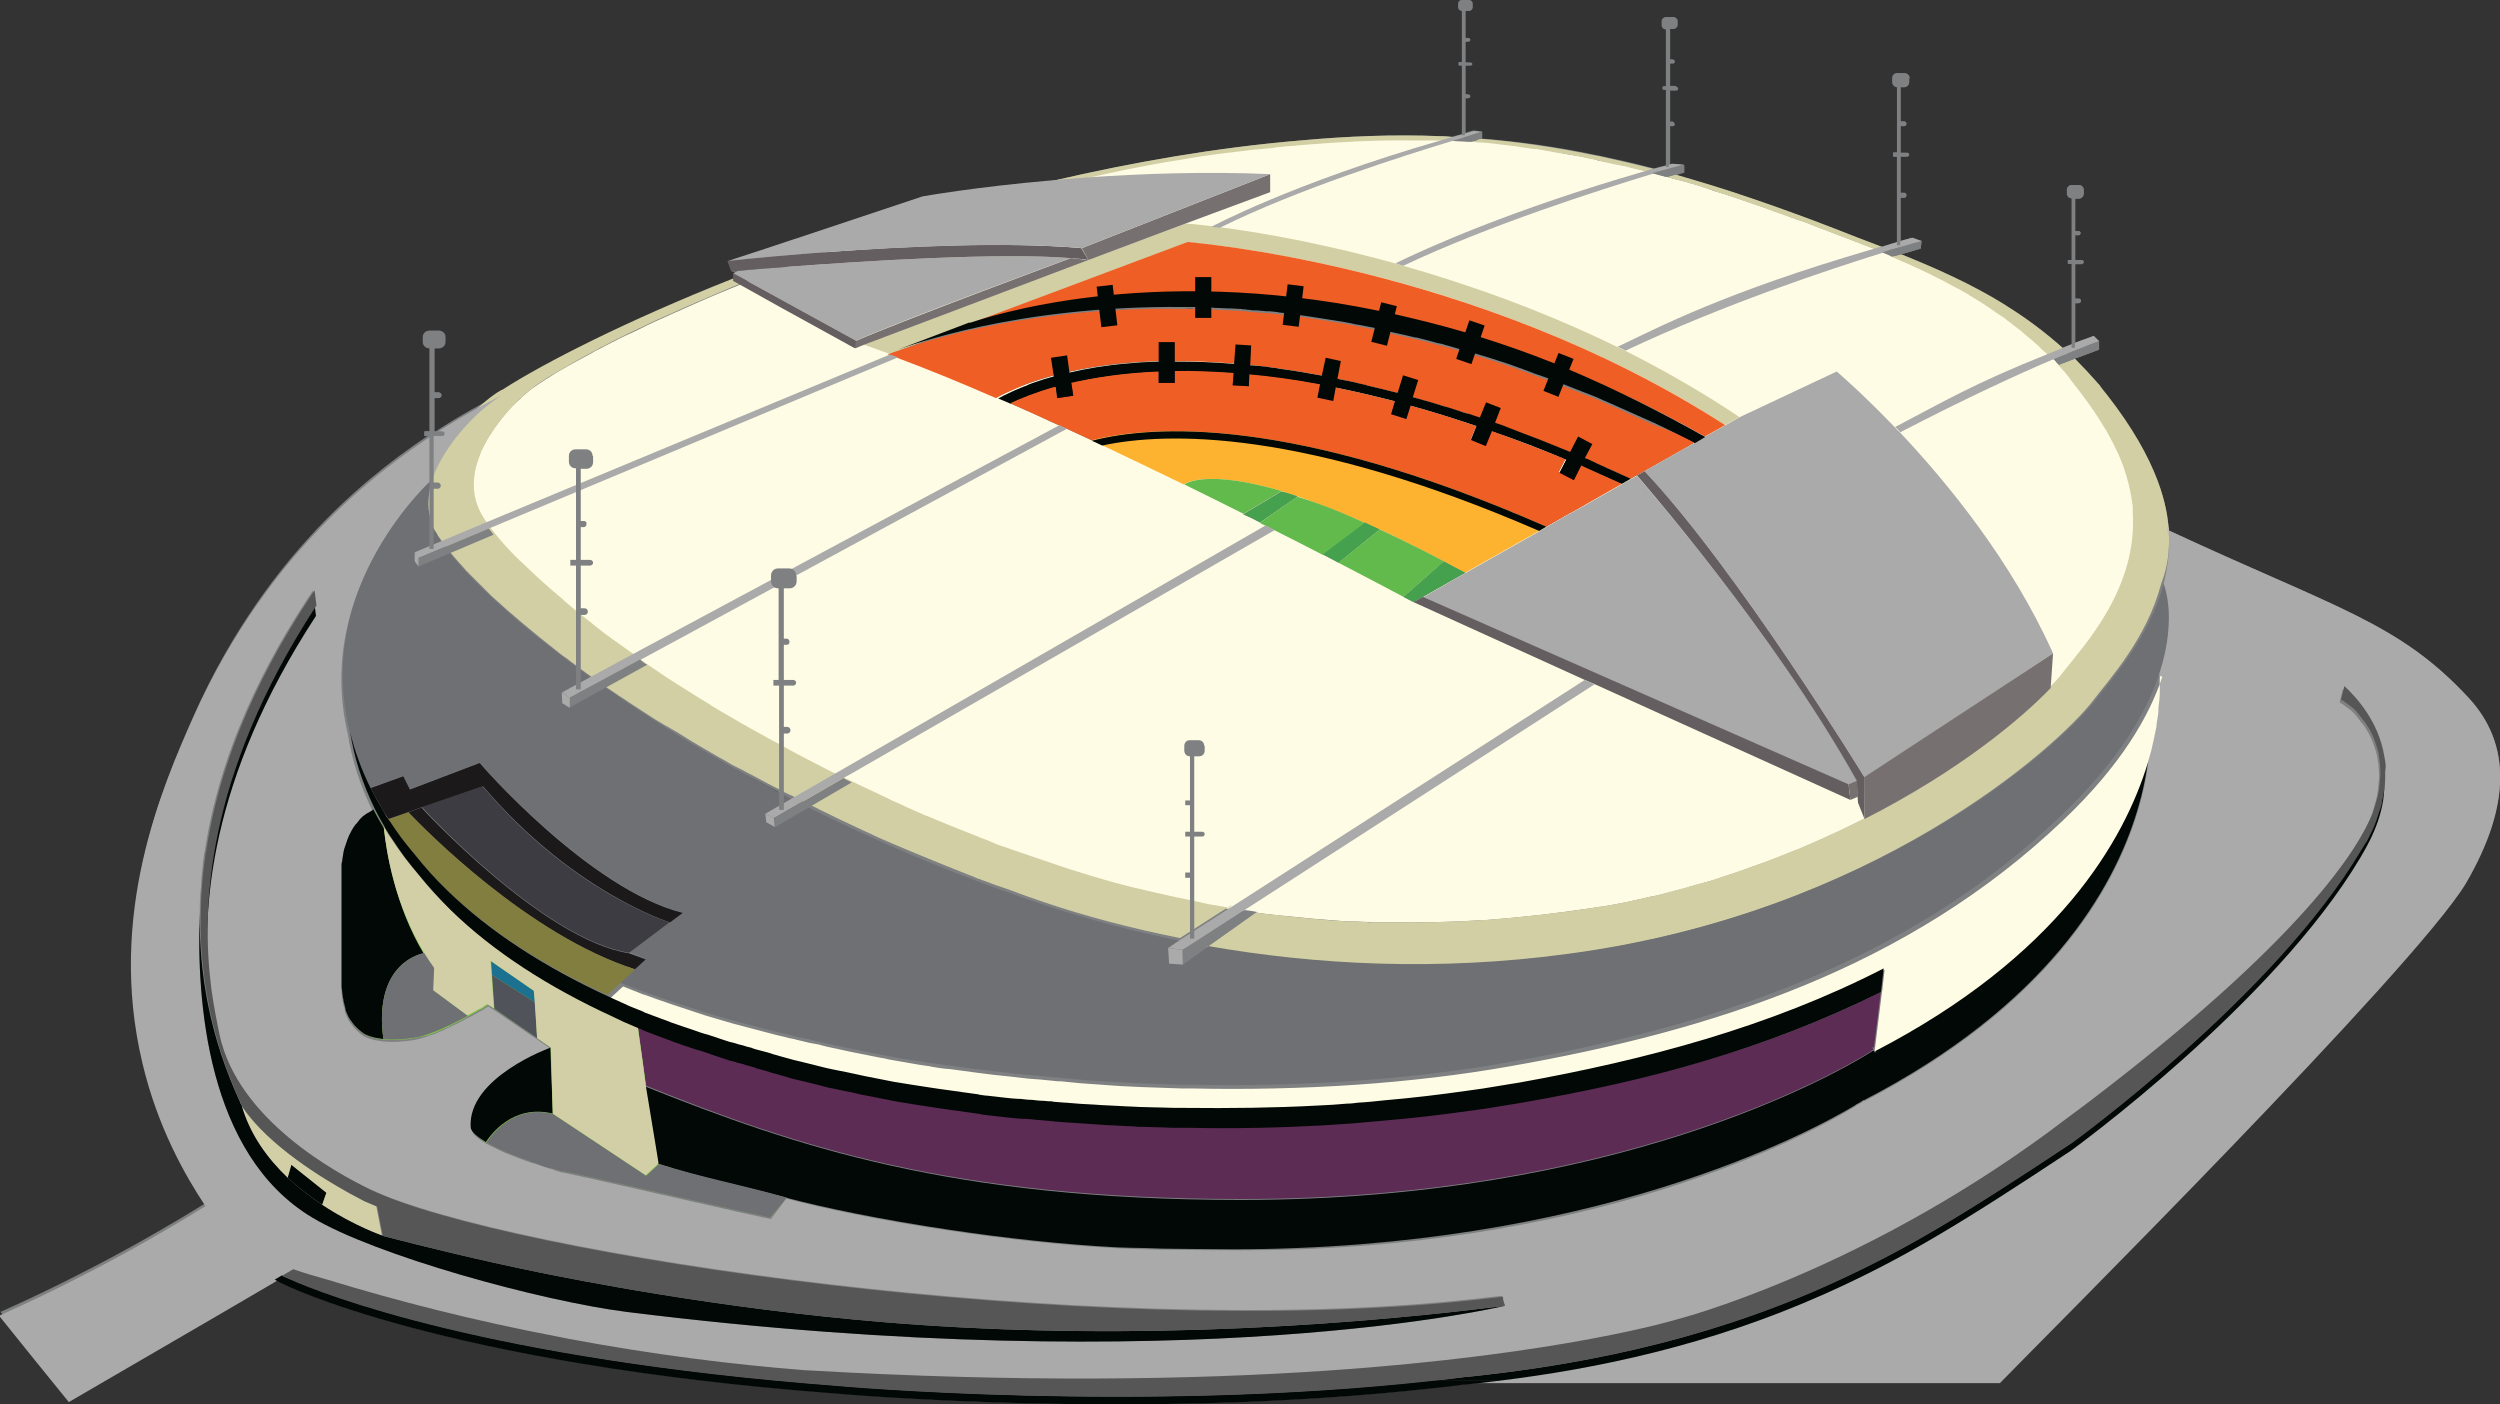 <?xml version="1.0" encoding="utf-8"?>
<!-- Generator: Adobe Illustrator 24.0.0, SVG Export Plug-In . SVG Version: 6.00 Build 0)  -->
<svg version="1.1" id="Layer_1" xmlns="http://www.w3.org/2000/svg" xmlns:xlink="http://www.w3.org/1999/xlink" x="0px" y="0px"
	 viewBox="0 0 526.9 296" style="enable-background:new 0 0 526.9 296;" xml:space="preserve">
<rect x="0" y="0" width="526.9" height="296" fill="#333333" stroke="none"/>
<style type="text/css">
	.st0{fill:#7E8082;}
	.st1{fill:#FFFCE5;}
	.st2{fill:#D1CFA3;}
	.st3{fill:#AAAAAA;}
	.st4{fill:#655E61;}
	.st5{fill:none;}
	.st6{fill:#6E7074;}
	.st7{fill:#3D3C42;}
	.st8{fill:#1B191A;}
	.st9{fill:#45A14E;}
	.st10{fill:#838589;}
	.st11{fill:#020806;}
	.st12{fill:none;stroke:#C4BDBF;stroke-width:1.192;stroke-miterlimit:10;}
	.st13{fill:#B1A7A5;}
	.st14{fill:#D2CFA7;}
	.st15{fill:#5C2C55;}
	.st16{fill:#81C14A;}
	.st17{fill:#817E40;}
	.st18{fill:none;stroke:#7F7F88;stroke-width:1.192;stroke-miterlimit:10;}
	.st19{fill:#1C7190;}
	.st20{fill:#505359;}
	.st21{fill:#FFFCE6;}
	.st22{fill:#D2CFA4;}
	.st23{fill:#EF5E25;}
	.st24{fill:#98091A;}
	.st25{fill:#FDB330;}
	.st26{fill:#62B94C;}
	.st27{fill:#565656;}
	.st28{fill:#777071;}
	.st29{fill:none;stroke:#000000;stroke-width:0.298;stroke-miterlimit:10;}
</style>
<path class="st0" d="M520.3,147.1c-14.8-16-28-18.9-63.2-35.3c-0.3-4.6-1.8-14.3-13.2-28.8c-0.2-0.2-0.3-0.4-0.5-0.6
	c-0.2-0.3-0.4-0.5-0.6-0.8c-0.1-0.1-0.2-0.2-0.2-0.3c-0.2-0.3-0.5-0.5-0.7-0.8c-1.5-1.7-3-3.3-4.6-4.9l5.1-1.9v-1.8l-1.2-1.1
	c-1.3,0.5-2.6,1-3.8,1.4v-8.3h0.7c0.3,0,0.5-0.2,0.5-0.5c0-0.3-0.2-0.5-0.5-0.5h-0.7v-7.3h1.4c0.2,0,0.4-0.2,0.4-0.4
	c0-0.2-0.2-0.4-0.4-0.4h-1.4v-5.3h0.7c0.2,0,0.4-0.2,0.4-0.4c0-0.2-0.2-0.4-0.4-0.4h-0.7v-6.9h0.8c0.5,0,1-0.4,1-1V40
	c0-0.5-0.4-1-1-1h-1.5c-0.5,0-1,0.4-1,1v0.8c0,0.5,0.4,1,1,1h0v13h-0.8v0.8h0.8v16.9c-0.7,0.3-1.3,0.5-2,0.8
	c-3.7-3.3-7.6-6.2-11.6-8.7c-0.2-0.1-0.4-0.3-0.6-0.4c-7.1-4.4-14.6-7.7-21.8-10.6l4.1-1.2l0.2-1.6l-1.9-0.7
	c-0.9,0.2-1.7,0.5-2.5,0.7v-9.2h0.7c0.3,0,0.5-0.2,0.5-0.5s-0.2-0.5-0.5-0.5h-0.7V33h1.4c0.2,0,0.4-0.2,0.4-0.4s-0.2-0.4-0.4-0.4
	h-1.4v-5.6h0.7c0.3,0,0.5-0.2,0.5-0.5s-0.2-0.5-0.5-0.5h-0.7v-7.3h0.8c0.6,0,1-0.5,1-1v-0.9c0-0.6-0.5-1-1-1h-1.6c-0.6,0-1,0.5-1,1
	v0.9c0,0.6,0.5,1,1,1h0v13.8H399V33h0.8v18.1h0c-0.4,0.1-0.9,0.2-1.3,0.4c-0.2,0.1-0.4,0.1-0.6,0.2c-0.4,0.1-0.9,0.3-1.3,0.4
	c-3.5-1.3-6.8-2.6-10.1-3.9c-6.2-2.4-12-4.5-17.6-6.4c-0.2-0.1-0.4-0.1-0.6-0.2c-5.2-1.8-10.3-3.3-15.1-4.7l1.8-0.5v-1.6l-2.4-0.2
	c-0.2,0.1-0.4,0.1-0.6,0.2c0,0,0,0,0,0v-8.2h0.6c0.2,0,0.4-0.2,0.4-0.4s-0.2-0.4-0.4-0.4h-0.6v-6.7h1.3c0.2,0,0.4-0.2,0.4-0.4
	s-0.2-0.4-0.4-0.4h-1.3v-4.9h0.6c0.2,0,0.4-0.2,0.4-0.4c0-0.2-0.2-0.4-0.4-0.4h-0.6V6.1h0.7c0.5,0,0.9-0.4,0.9-0.9V4.5
	c0-0.5-0.4-0.9-0.9-0.9h-1.4c-0.5,0-0.9,0.4-0.9,0.9v0.8c0,0.5,0.4,0.9,0.9,0.9h0v12h-0.7v0.7h0.7v15.9c-0.9,0.2-1.8,0.5-2.7,0.7
	c-3.9-1-7.8-1.9-11.5-2.7c-0.2,0-0.4-0.1-0.6-0.1c-8.5-1.8-16.5-2.9-24.3-3.5l0.2-0.1v-1.4l-1.8-0.2c-0.2,0-1.5,0.4-1.7,0.5
	c0,0,0,0,0,0v-7.3h0.6c0.2,0,0.4-0.2,0.4-0.4c0-0.2-0.2-0.4-0.4-0.4h-0.6v-6.1h1.1c0.2,0,0.3-0.1,0.3-0.3s-0.1-0.3-0.3-0.3h-1.1V8.8
	h0.6c0.2,0,0.4-0.2,0.4-0.4c0-0.2-0.2-0.4-0.4-0.4h-0.6V2.3h0.7c0.5,0,0.8-0.4,0.8-0.8V0.8c0-0.5-0.4-0.8-0.8-0.8h-1.3
	c-0.5,0-0.8,0.4-0.8,0.8v0.7c0,0.5,0.4,0.8,0.8,0.8h0v10.8h-0.7v0.7h0.7v14.4c-0.7,0.2-1.5,0.4-2.2,0.6c-0.6,0-1.3-0.1-1.9-0.1
	c-0.2,0-0.4,0-0.6,0c-9.8-0.4-19.4,0-29.4,0.9c-17.8,1.5-35.4,4.6-52.2,8.5c-16.3,1.5-27.4,3.4-27.4,3.4s-39.5,13.2-41,13.6
	c0,0,0,0,0,0l0.8,2.2c0,0,0.5,0,1.3-0.1l-1,0.5v1.6c-22.7,9-40,17.9-48.4,23.3c-0.1,0.1-0.3,0.2-0.4,0.2c-0.1,0-0.1,0.1-0.2,0.1
	c-0.1,0.1-0.2,0.1-0.3,0.2c0.2-0.1,0.3-0.2,0.5-0.3c-4,2.1-8.9,4.7-14.2,8.2h-0.1v-7.1h0.9c0.3,0,0.6-0.3,0.6-0.6
	c0-0.3-0.3-0.6-0.6-0.6h-0.9v-9.3h1c0.7,0,1.3-0.6,1.3-1.3V71c0-0.7-0.6-1.3-1.3-1.3h-2c-0.7,0-1.3,0.6-1.3,1.3v1.1
	c0,0.7,0.6,1.3,1.3,1.3h0.1v17.5h-1.1v1h0.5c-7.8,5.2-16.5,12.1-24.7,21.1c-5.7,6.2-16.2,18.9-24.6,37.9
	c-6.2,14.1-18,40.8-10.5,72.3c3.2,13.6,9.1,23.9,13.3,30.2c-7.9,4.9-16.6,9.9-26,14.7c-6,3.1-11.9,5.9-17.5,8.4
	c4.9,6.1,9.8,12.2,14.7,18.2c14.4-8.4,28.8-16.7,43.1-25.1l1.5,0.8c0,0,33.2,16.9,116.7,23.2c0,0,63.8,5.9,125.8-1.1
	c2.3-0.3,4.6-0.5,6.8-0.8c0.1,0,0.2,0,0.3,0c2.2-0.2,4.5-0.5,6.9-0.8h105.5c9.3-9.6,87.4-87.4,98.2-105.3
	C529.4,169.6,529.1,156.6,520.3,147.1z M44.1,207.8c0,0.4,0.1,0.7,0.2,1.1C44.2,208.6,44.2,208.3,44.1,207.8
	C44.1,207.9,44.1,207.9,44.1,207.8C44.1,207.8,44.1,207.8,44.1,207.8z M127.6,145c0.2,0.2,0.5,0.3,0.7,0.5c0.4,0.3,0.8,0.5,1.2,0.8
	c0.6,0.4,1.3,0.9,1.9,1.3C130,146.7,128.8,145.9,127.6,145L127.6,145z M255.2,65.2C255.3,65.2,255.3,65.2,255.2,65.2L255.2,65.2
	C255.2,65.2,255.2,65.2,255.2,65.2L255.2,65.2z M170.3,170.3c0.4,0.2,0.7,0.4,1.1,0.6c0.5,0.2,0.9,0.5,1.4,0.7
	c1.1,0.6,2.3,1.1,3.5,1.7C174.3,172.2,172.3,171.2,170.3,170.3L170.3,170.3z M180.3,175.1c0.8,0.4,1.7,0.8,2.6,1.2
	c0.6,0.3,1.3,0.6,1.9,0.9c-2.7-1.2-5.4-2.4-8-3.7C178,174,179.1,174.5,180.3,175.1z M190.4,179.6c1.2,0.5,2.4,1,3.6,1.5
	c1.2,0.5,2.4,1,3.6,1.5c-4.3-1.8-8.6-3.6-12.7-5.4C186.7,178,188.5,178.8,190.4,179.6z M201.7,184.2c-1.2-0.4-2.3-0.9-3.4-1.4
	C199.4,183.3,200.6,183.8,201.7,184.2z M203.6,184.9c-0.5-0.2-1.1-0.4-1.6-0.6C202.5,184.5,203,184.7,203.6,184.9z M207.2,186.3
	c1.5,0.6,3,1.1,4.5,1.6c0.6,0.2,1.3,0.5,1.9,0.7c0.6,0.2,1.3,0.5,1.9,0.7c-3.4-1.2-6.7-2.4-10-3.6
	C206.1,185.9,206.7,186.1,207.2,186.3z M219.6,190.7c-1.3-0.4-2.7-0.9-4-1.4C216.9,189.8,218.2,190.2,219.6,190.7z M223.8,192
	c-0.3-0.1-0.5-0.2-0.8-0.2C223.3,191.9,223.6,192,223.8,192z M227.7,193.2c-0.3-0.1-0.7-0.2-1-0.3C227,193,227.3,193.1,227.7,193.2z
	 M231.5,194.3c-0.4-0.1-0.8-0.2-1.2-0.3C230.7,194.1,231.1,194.2,231.5,194.3z M235.4,195.3c-0.5-0.1-0.9-0.2-1.4-0.4
	C234.5,195.1,234.9,195.2,235.4,195.3z M243.4,197.3c-0.5-0.1-1-0.2-1.5-0.3C242.4,197,242.9,197.1,243.4,197.3z M239.4,196.3
	c-0.5-0.1-1-0.2-1.5-0.4C238.4,196.1,238.9,196.2,239.4,196.3z M247.5,198.1c-0.5-0.1-1-0.2-1.5-0.3
	C246.5,197.9,247,198,247.5,198.1z M248.5,198.3L248.5,198.3l2.4-1.5v0L248.5,198.3z M166.7,168.4c-0.5-0.3-1-0.5-1.5-0.8v0
	C165.7,167.9,166.2,168.2,166.7,168.4C166.6,168.4,166.7,168.4,166.7,168.4L166.7,168.4z M164.2,167.1c-3.1-1.6-6.1-3.3-9-4.9
	c0.4,0.2,0.8,0.4,1.1,0.6c0.5,0.3,1.1,0.6,1.7,0.9c0.6,0.3,1.1,0.6,1.7,0.9c1.4,0.8,2.8,1.5,4.2,2.2
	C164,167,164.1,167.1,164.2,167.1L164.2,167.1z M147.4,157.8c0.7,0.4,1.3,0.8,2,1.2C148.7,158.6,148.1,158.2,147.4,157.8z
	 M150.5,159.6c0.9,0.5,1.8,1,2.7,1.5c0.7,0.4,1.3,0.7,2,1.1C153.6,161.3,152,160.5,150.5,159.6z M251.7,196.2L251.7,196.2l7.6-4.9h0
	h0L251.7,196.2z M242.7,65.1c0.7,0,1.4,0,2.1,0C244.1,65,243.4,65,242.7,65.1z M235.9,65.3c0.7,0,1.3-0.1,2-0.1
	C237.2,65.3,236.5,65.3,235.9,65.3z M239.3,65.2c0.6,0,1.3,0,1.9-0.1C240.6,65.1,239.9,65.1,239.3,65.2z M225.2,66.2
	c0.4,0,0.8-0.1,1.2-0.1C226,66.1,225.6,66.2,225.2,66.2z M227.7,65.9c0.4,0,0.8-0.1,1.3-0.1C228.5,65.9,228.1,65.9,227.7,65.9z
	 M230.2,65.7c0.4,0,0.9-0.1,1.3-0.1C231.1,65.6,230.7,65.7,230.2,65.7z M222.2,66.5c0.5-0.1,1-0.1,1.5-0.2
	C223.2,66.4,222.7,66.5,222.2,66.5z M219.6,66.9c0.3,0,0.7-0.1,1-0.1C220.2,66.8,219.9,66.8,219.6,66.9z M215.1,67.6
	c0.3-0.1,0.6-0.1,0.9-0.1C215.7,67.5,215.4,67.5,215.1,67.6z M217.3,67.2c0.3-0.1,0.7-0.1,1-0.1C218,67.1,217.6,67.2,217.3,67.2z
	 M175.9,163.1C175.9,163.1,175.8,163.1,175.9,163.1c-1.9-1-3.8-1.9-5.6-2.8C172.1,161.3,174,162.2,175.9,163.1L175.9,163.1z
	 M135.9,150.7c0.8,0.5,1.5,1,2.3,1.5c0.4,0.2,0.8,0.5,1.2,0.7c0.4,0.3,0.8,0.5,1.2,0.7c0.3,0.2,0.6,0.4,1,0.6
	c-3.5-2.1-6.8-4.3-9.9-6.4C133,148.7,134.5,149.7,135.9,150.7z M142.9,155.1c0.8,0.5,1.6,1,2.4,1.5c0.6,0.3,1.1,0.7,1.7,1
	c-1.5-0.9-3.1-1.8-4.6-2.8C142.6,154.9,142.8,155,142.9,155.1z M264.9,192.2C264.9,192.2,264.9,192.2,264.9,192.2l-10.3,7.3
	L264.9,192.2z M263.9,192c-0.5-0.1-1.1-0.2-1.6-0.2c0,0,0,0,0,0l0,0C262.9,191.9,263.4,191.9,263.9,192z M251.9,65.1L251.9,65.1
	c-0.8,0-1.5,0-2.2,0c-1.2,0-2.4,0-3.5,0c1.2,0,2.3,0,3.5,0C250.4,65,251.1,65,251.9,65.1L251.9,65.1z M213.8,67.8
	c-0.2,0-0.5,0.1-0.8,0.1C213.3,67.9,213.5,67.8,213.8,67.8z M211.1,68.3c-0.2,0-0.4,0.1-0.5,0.1C210.7,68.4,210.9,68.3,211.1,68.3z
	 M209.2,68.7c-0.2,0-0.5,0.1-0.7,0.1C208.7,68.8,208.9,68.7,209.2,68.7z M207.3,69c-0.2,0-0.5,0.1-0.7,0.1
	C206.8,69.1,207,69.1,207.3,69z M205.4,69.5c-0.2,0-0.4,0.1-0.6,0.1C205,69.5,205.2,69.5,205.4,69.5z M124.3,142.8
	c-0.7-0.5-1.4-1-2.1-1.5v0C123,141.8,123.6,142.3,124.3,142.8L124.3,142.8z M121.3,140.5c-0.1-0.1-0.3-0.2-0.4-0.3
	C121,140.3,121.1,140.4,121.3,140.5L121.3,140.5z M119.8,139.5l0.3,0.2C120,139.6,119.9,139.5,119.8,139.5z M116.2,136.7
	c0.6,0.5,1.3,1,2,1.5c0.3,0.2,0.6,0.4,0.8,0.6C118.1,138.1,117.1,137.4,116.2,136.7z M189.5,74c-0.1,0-0.2,0.1-0.2,0.1
	C189.3,74,189.4,74,189.5,74z M203.4,69.9c-0.1,0-0.1,0-0.2,0C203.3,69.9,203.3,69.9,203.4,69.9z M201.6,70.4
	c-0.1,0-0.2,0.1-0.4,0.1C201.4,70.4,201.5,70.4,201.6,70.4z M200.1,70.7c-0.1,0-0.3,0.1-0.4,0.1C199.8,70.8,200,70.8,200.1,70.7z
	 M198.7,71.1c-0.1,0-0.3,0.1-0.4,0.1C198.4,71.2,198.5,71.2,198.7,71.1z M197.2,71.5c-0.1,0-0.1,0-0.2,0.1
	C197.1,71.6,197.1,71.5,197.2,71.5z M194.7,72.3c-0.1,0-0.1,0-0.2,0.1C194.5,72.3,194.6,72.3,194.7,72.3z M193.6,72.6
	c-0.1,0-0.1,0-0.2,0.1C193.5,72.6,193.6,72.6,193.6,72.6z M192.7,72.9c0,0-0.1,0-0.1,0C192.6,72.9,192.6,72.9,192.7,72.9z
	 M189.8,73.9C189.8,73.9,189.8,73.9,189.8,73.9C189.8,73.9,189.8,73.9,189.8,73.9z M115.7,136.3c-0.4-0.3-0.9-0.7-1.3-1
	C114.8,135.6,115.3,135.9,115.7,136.3z M113.6,134.6c-0.3-0.3-0.6-0.5-1-0.8C112.9,134.1,113.3,134.4,113.6,134.6z M111.8,133.1
	c-0.3-0.3-0.6-0.5-0.9-0.8C111.2,132.6,111.5,132.9,111.8,133.1z M110.1,131.7c-0.4-0.3-0.7-0.6-1.1-0.9
	C109.4,131.1,109.7,131.4,110.1,131.7z M108.5,130.4c-0.5-0.5-1-0.9-1.5-1.3C107.4,129.4,107.9,129.9,108.5,130.4z M92.4,113.3
	c0.1,0.2,0.3,0.4,0.4,0.7C92.6,113.8,92.5,113.6,92.4,113.3z M92.2,113c-0.2-0.3-0.4-0.6-0.5-1c0.1,0.2,0.2,0.4,0.4,0.6
	C92,112.8,92.1,112.9,92.2,113z M96.7,119c0.5,0.5,1,1.1,1.5,1.7c0.3,0.3,0.6,0.6,0.9,0.9c0.3,0.3,0.6,0.6,1,1c0.3,0.3,0.6,0.6,1,1
	c-2.1-2.1-3.9-4-5.4-5.7C96,118.2,96.4,118.6,96.7,119z M95.6,117.7c-0.3-0.3-0.5-0.6-0.8-0.9C95.1,117.1,95.3,117.4,95.6,117.7z
	 M106.5,128.6c-0.4-0.3-0.7-0.7-1.1-1C105.7,128,106.1,128.3,106.5,128.6z M104.9,127.2c-0.3-0.3-0.6-0.6-1-0.9
	C104.2,126.6,104.5,126.9,104.9,127.2z M103.3,125.8c-0.2-0.2-0.4-0.4-0.6-0.6C102.9,125.4,103.1,125.6,103.3,125.8z M102.1,124.6
	c-0.2-0.2-0.4-0.4-0.6-0.6C101.7,124.2,101.9,124.4,102.1,124.6z M88.5,218.5c-0.4,0.1-0.8,0.2-1.1,0.2
	C87.7,218.6,88.1,218.6,88.5,218.5z M89.7,218.1C89.6,218.1,89.6,218.1,89.7,218.1c-0.2,0.1-0.3,0.1-0.4,0.1
	C89.4,218.2,89.5,218.2,89.7,218.1z M91.2,217.6c0,0,0.1,0,0.1,0c-0.1,0-0.2,0.1-0.4,0.1C91,217.7,91.1,217.6,91.2,217.6z
	 M92.4,217.1C92.4,217.1,92.4,217.1,92.4,217.1c-0.2,0.1-0.4,0.2-0.6,0.2c0,0-0.1,0-0.1,0C91.9,217.3,92.1,217.2,92.4,217.1z
	 M93.7,216.5c0,0-0.1,0-0.1,0.1c0,0-0.1,0-0.1,0C93.5,216.6,93.6,216.6,93.7,216.5z M95.3,215.8c0,0,0.1,0,0.1,0
	C95.3,215.8,95.2,215.8,95.3,215.8C95.2,215.8,95.2,215.8,95.3,215.8z M96.3,215.3c-0.1,0-0.1,0.1-0.2,0.1c0,0,0,0,0,0
	C96.1,215.4,96.2,215.3,96.3,215.3z M98.6,214.1c-0.2,0.1-0.4,0.2-0.6,0.3c-0.2,0.1-0.3,0.2-0.5,0.3
	C97.8,214.5,98.2,214.3,98.6,214.1z M99.8,238.7C99.8,238.7,99.8,238.7,99.8,238.7C99.8,238.7,99.8,238.7,99.8,238.7
	C99.8,238.7,99.8,238.7,99.8,238.7z M99.9,238.8C99.9,238.8,99.9,238.8,99.9,238.8C99.9,238.8,99.9,238.8,99.9,238.8
	C99.9,238.8,99.9,238.8,99.9,238.8C99.9,238.8,99.9,238.8,99.9,238.8z M100.5,239.4C100.5,239.4,100.5,239.4,100.5,239.4
	C100.5,239.4,100.5,239.4,100.5,239.4z M101.5,240.2C101.5,240.2,101.5,240.2,101.5,240.2C101.5,240.2,101.5,240.1,101.5,240.2
	c-0.1-0.1-0.2-0.1-0.3-0.2C101.3,240,101.4,240.1,101.5,240.2z M101.2,239.9C101.2,239.9,101.2,239.9,101.2,239.9
	C101.2,239.9,101.2,239.9,101.2,239.9C101.2,239.9,101.2,239.9,101.2,239.9z M104.9,242C104.9,242,104.9,241.9,104.9,242
	C104.9,241.9,104.9,242,104.9,242z M110.4,244.2C110.4,244.2,110.5,244.2,110.4,244.2c0,0-0.1,0-0.1,0c-0.1,0-0.1,0-0.2-0.1
	C110.2,244.1,110.3,244.2,110.4,244.2z M113.5,245.3c0.2,0.1,0.4,0.1,0.7,0.2c0.1,0,0.3,0.1,0.4,0.1c0.2,0.1,0.3,0.1,0.5,0.2
	c0.4,0.1,0.8,0.3,1.1,0.4c-0.2-0.1-0.5-0.1-0.7-0.2c-0.6-0.2-1.2-0.4-1.8-0.6C113.5,245.3,113.5,245.3,113.5,245.3
	C113.4,245.3,113.5,245.3,113.5,245.3z M90.4,108.7c0-0.2-0.1-0.3-0.1-0.5C90.4,108.4,90.4,108.5,90.4,108.7z M90.3,107.7
	c0-0.2,0-0.3,0-0.5C90.2,107.4,90.3,107.5,90.3,107.7z M315.3,275.4c-3.1,0.4-6.4,0.8-10,1.2C308.9,276.2,312.3,275.8,315.3,275.4z
	 M304.5,276.7c-0.5,0.1-1,0.1-1.5,0.2C303.5,276.8,304,276.7,304.5,276.7z M300.1,277.1c-0.1,0-0.1,0-0.2,0
	C300,277.1,300,277.1,300.1,277.1z M297.1,277.4c-0.2,0-0.4,0-0.6,0.1C296.6,277.5,296.8,277.5,297.1,277.4z M293.8,277.7
	c-0.2,0-0.5,0-0.7,0.1C293.4,277.8,293.6,277.8,293.8,277.7z M290.1,278.1c-0.1,0-0.2,0-0.3,0C289.9,278.1,290,278.1,290.1,278.1z
	 M286.3,278.4C286.3,278.4,286.3,278.4,286.3,278.4C286.3,278.4,286.3,278.4,286.3,278.4z M282.9,278.7c-0.3,0-0.6,0-0.9,0.1
	C282.3,278.7,282.6,278.7,282.9,278.7z M279.3,278.9c-0.3,0-0.7,0-1,0.1C278.6,279,279,278.9,279.3,278.9z M275.5,279.2
	c-0.3,0-0.6,0-0.9,0.1C274.9,279.2,275.2,279.2,275.5,279.2z M267,279.7c-0.3,0-0.6,0-0.9,0C266.4,279.7,266.7,279.7,267,279.7z
	 M263.1,279.9c-0.4,0-0.8,0-1.2,0.1C262.4,279.9,262.8,279.9,263.1,279.9z M259.1,280c-0.4,0-0.8,0-1.2,0
	C258.3,280.1,258.7,280.1,259.1,280z M254.6,280.2c-0.2,0-0.5,0-0.7,0C254.1,280.2,254.4,280.2,254.6,280.2z M249.7,280.4
	c-0.2,0-0.4,0-0.6,0C249.3,280.4,249.5,280.4,249.7,280.4z M245.6,280.4c-0.4,0-0.8,0-1.3,0C244.7,280.5,245.2,280.5,245.6,280.4z
	 M241.3,280.5c-0.5,0-0.9,0-1.4,0C240.4,280.5,240.8,280.5,241.3,280.5z M236.8,280.6c-0.4,0-0.8,0-1.2,0
	C236,280.6,236.4,280.6,236.8,280.6z M226.8,280.5c-0.4,0-0.8,0-1.2,0C226,280.5,226.4,280.5,226.8,280.5z M222.3,280.5
	c-0.5,0-1,0-1.5,0C221.4,280.4,221.9,280.5,222.3,280.5z M217.7,280.4c-0.5,0-1,0-1.4,0C216.8,280.3,217.3,280.4,217.7,280.4z
	 M212.6,280.2c-0.3,0-0.6,0-0.9,0C212,280.2,212.3,280.2,212.6,280.2z M207.1,280c-0.3,0-0.6,0-0.9,0C206.5,280,206.8,280,207.1,280
	z M202.5,279.8c-0.5,0-1-0.1-1.5-0.1C201.5,279.7,202,279.7,202.5,279.8z M197.8,279.5c-0.5,0-1.1-0.1-1.6-0.1
	C196.7,279.4,197.2,279.5,197.8,279.5z M192.8,279.2c-0.5,0-1-0.1-1.5-0.1C191.9,279.1,192.4,279.1,192.8,279.2z M44.5,214.9
	c-0.2-0.7-0.3-1.5-0.5-2.2C44.1,213.4,44.3,214.2,44.5,214.9z M46.5,222c-0.3-1-0.6-2-0.9-3C45.8,220.1,46.1,221,46.5,222z
	 M45.3,218.1c-0.2-0.7-0.4-1.4-0.5-2C44.9,216.7,45.1,217.4,45.3,218.1z M50.5,232.3c-0.5-1-0.9-2.1-1.3-3.1
	C49.6,230.2,50,231.3,50.5,232.3z M48.8,228.3c-0.3-0.8-0.6-1.5-0.9-2.3C48.2,226.8,48.5,227.6,48.8,228.3z M47.5,225.1
	c-0.3-0.9-0.6-1.8-0.9-2.7C46.9,223.3,47.2,224.2,47.5,225.1z M248.1,263.1c3.6,0.1,7.4,0.1,11.6,0.1
	C255.7,263.3,251.8,263.2,248.1,263.1z M43.8,211.9c-0.2-1-0.4-1.9-0.5-2.8C43.4,210,43.6,211,43.8,211.9z M42.8,206.1
	c0.1,0.7,0.2,1.3,0.3,2C43,207.4,42.9,206.7,42.8,206.1z M398.6,52.7L398.6,52.7C398.6,52.7,398.6,52.7,398.6,52.7
	C398.6,52.7,398.6,52.7,398.6,52.7z M43,180.2c-0.1,0.8-0.2,1.6-0.3,2.4c0-0.3,0.1-0.6,0.1-0.9C42.9,181.2,42.9,180.7,43,180.2z
	 M42.6,183.8c-0.1,0.6-0.1,1.2-0.2,1.7c0-0.3,0-0.6,0.1-0.8C42.5,184.4,42.5,184.1,42.6,183.8z M42.2,187.7c0-0.3,0-0.5,0.1-0.8
	c-0.1,0.8-0.1,1.5-0.1,2.3c0,0,0-0.1,0-0.1C42.2,188.7,42.2,188.2,42.2,187.7z M42,195.2c0-0.9,0-1.9,0-2.8
	C42,193.3,42,194.3,42,195.2z M42.7,204.9c-0.1-0.8-0.2-1.6-0.3-2.4C42.5,203.3,42.6,204.1,42.7,204.9z M42.4,202
	c-0.1-1-0.1-1.9-0.2-2.9C42.2,200.1,42.3,201,42.4,202z M42.1,198.2c0-0.7-0.1-1.4-0.1-2.1C42.1,196.8,42.1,197.5,42.1,198.2z"/>
<g>
	<path class="st1" d="M349.2,89.4c2.6,1.3,5.3,2.6,8,4C354.5,91.9,351.8,90.6,349.2,89.4z M349.2,89.4c2.6,1.3,5.3,2.6,8,4
		C354.5,91.9,351.8,90.6,349.2,89.4z M349.2,89.4c2.6,1.3,5.3,2.6,8,4C354.5,91.9,351.8,90.6,349.2,89.4z M349.2,89.4
		c2.6,1.3,5.3,2.6,8,4C354.5,91.9,351.8,90.6,349.2,89.4z M449.8,108.2c0-0.1,0-0.3,0-0.4c0-0.1,0-0.3,0-0.4c0,0,0-0.1,0-0.1
		c0-0.1,0-0.2,0-0.4c-0.1-1.3-0.4-2.9-0.9-4.8c-0.1-0.2-0.1-0.5-0.2-0.7c-0.1-0.4-0.3-0.9-0.4-1.4c-0.5-1.6-1.3-3.5-2.2-5.5
		c-0.1-0.3-0.3-0.6-0.5-1c-0.2-0.4-0.4-0.9-0.7-1.3c-0.2-0.4-0.5-0.8-0.7-1.3c-0.1-0.1-0.1-0.2-0.2-0.3c-0.1-0.2-0.3-0.5-0.4-0.7
		c0,0,0-0.1-0.1-0.1c-0.2-0.3-0.4-0.7-0.6-1c0,0,0,0,0,0c-1.5-2.4-3.4-5-5.6-7.8c-0.2-0.3-0.5-0.6-0.7-0.9c0-0.1-0.1-0.1-0.1-0.2
		c-0.3-0.4-0.6-0.8-0.9-1.1c-0.1-0.2-0.3-0.3-0.4-0.5c-0.1-0.1-0.2-0.2-0.3-0.3c-0.2-0.3-0.5-0.5-0.7-0.8c0,0,0,0,0-0.1
		c-0.3-0.3-0.6-0.6-0.8-0.9c-0.1-0.1-0.2-0.2-0.3-0.3c-0.1-0.1-0.2-0.2-0.3-0.3l-0.3-0.3c-0.2-0.2-0.4-0.4-0.6-0.6
		c-0.1-0.2-0.3-0.3-0.4-0.4c-0.2-0.2-0.3-0.3-0.5-0.4c-0.1-0.1-0.2-0.2-0.3-0.3c0,0,0-0.1-0.1-0.1c-0.2-0.2-0.3-0.3-0.5-0.5
		c-0.3-0.3-0.6-0.5-0.9-0.8c0,0-0.1-0.1-0.1-0.1c-0.8-0.7-1.6-1.4-2.5-2.1c-0.1-0.1-0.2-0.1-0.2-0.2c-0.9-0.8-1.9-1.5-2.9-2.2
		c-0.2-0.2-0.4-0.3-0.6-0.5c-1-0.7-2-1.4-3.1-2.1c-0.4-0.3-0.8-0.5-1.2-0.8c-0.5-0.3-1-0.6-1.6-1c-0.5-0.3-1-0.6-1.5-0.9
		c0,0-0.1,0-0.1-0.1c-0.5-0.3-0.9-0.5-1.4-0.8c-0.5-0.3-1-0.6-1.5-0.8c-0.5-0.3-1-0.5-1.5-0.8c-1-0.5-2.1-1.1-3.1-1.6
		c-0.5-0.2-0.9-0.4-1.4-0.7c-0.5-0.2-1-0.5-1.5-0.7c-1.5-0.7-3-1.4-4.5-2c-0.4-0.2-0.9-0.4-1.3-0.6c-0.1,0-0.1,0-0.2-0.1
		c-0.2-0.1-0.4-0.2-0.6-0.3c-0.4-0.2-0.8-0.3-1.2-0.5h0c-0.2-0.1-0.5-0.2-0.7-0.3c-0.4-0.2-0.8-0.3-1.2-0.5
		c-1.6-0.6-3.1-1.2-4.7-1.8c-2.6-1-5.1-1.9-7.6-2.9c-1.1-0.4-2.2-0.9-3.4-1.3c0,0-0.1,0-0.1,0c-0.6-0.2-1.2-0.4-1.7-0.6
		c-1.6-0.6-3.1-1.2-4.7-1.7c-1.2-0.4-2.5-0.9-3.7-1.3c-0.2-0.1-0.4-0.1-0.6-0.2c-1.6-0.5-3.1-1.1-4.7-1.6c-0.6-0.2-1.3-0.4-1.9-0.6
		c-0.1,0-0.2-0.1-0.4-0.1c-0.4-0.1-0.8-0.2-1.1-0.4c-0.4-0.1-0.8-0.2-1.2-0.4c-0.4-0.1-0.8-0.3-1.2-0.4c-0.2-0.1-0.4-0.1-0.6-0.2
		c-0.4-0.1-0.7-0.2-1.1-0.3c-0.4-0.1-0.9-0.3-1.3-0.4c-0.2,0-0.3-0.1-0.5-0.1c-0.1,0-0.3-0.1-0.4-0.1c-0.3-0.1-0.6-0.2-0.8-0.2
		c-0.4-0.1-0.7-0.2-1.1-0.3c-0.2-0.1-0.5-0.1-0.7-0.2c-0.4-0.1-0.8-0.2-1.2-0.3c-0.4-0.1-0.7-0.2-1.1-0.3c-0.2-0.1-0.4-0.1-0.7-0.2
		c-0.6-0.2-1.2-0.3-1.8-0.5h0c-0.2-0.1-0.4-0.1-0.6-0.2c-0.8-0.2-1.7-0.4-2.5-0.6c-0.2-0.1-0.5-0.1-0.7-0.2
		c-0.3-0.1-0.5-0.1-0.8-0.2c0,0-0.1,0-0.1,0c0,0-0.1,0-0.1,0c-0.4-0.1-0.8-0.2-1.3-0.3c-0.1,0-0.1,0-0.2,0c-0.1,0-0.3-0.1-0.4-0.1
		c-0.3-0.1-0.5-0.1-0.8-0.2c-0.4-0.1-0.7-0.2-1.1-0.2c0,0-0.1,0-0.1,0c0,0-0.1,0-0.1,0c-0.4-0.1-0.7-0.2-1.1-0.2
		c-0.1,0-0.2,0-0.3-0.1c-0.1,0-0.2,0-0.3-0.1c-0.1,0-0.2,0-0.3-0.1c-0.3-0.1-0.5-0.1-0.8-0.2c0,0-0.1,0-0.1,0
		c-0.2,0-0.3-0.1-0.5-0.1c-0.1,0-0.3-0.1-0.4-0.1c-0.5-0.1-1-0.2-1.5-0.3c-0.2,0-0.4-0.1-0.6-0.1c0,0,0,0,0,0l-0.7-0.1
		c-0.2,0-0.3-0.1-0.5-0.1c-0.2,0-0.5-0.1-0.7-0.1c-0.2,0-0.3-0.1-0.5-0.1L328,32c-0.5-0.1-1.1-0.2-1.6-0.3c-0.6-0.1-1.1-0.2-1.7-0.3
		c-0.2,0-0.4-0.1-0.6-0.1c-0.2,0-0.4-0.1-0.5-0.1c0,0-0.1,0-0.2,0c0,0-0.1,0-0.2,0c-0.3,0-0.6-0.1-1-0.1c-0.2,0-0.3,0-0.5-0.1
		c-0.5-0.1-0.9-0.1-1.4-0.2c-1-0.1-2-0.3-3-0.4c-0.8-0.1-1.7-0.2-2.5-0.3c-0.6-0.1-1.2-0.1-1.8-0.2c-0.6,0-1.1-0.1-1.7-0.1h-0.1
		c0,0,0,0-0.1,0c-0.4,0-0.7-0.1-1.1-0.1c-0.2,0-0.4,0-0.6,0c0,0-0.1,0-0.1,0c-0.5,0-1.1-0.1-1.6-0.1c-0.1,0-0.2,0-0.3,0
		c-0.5,0-1-0.1-1.5-0.1c-0.1,0-0.1,0-0.2,0c-0.6,0-1.2-0.1-1.8-0.1c-0.2,0-0.4,0-0.5,0h0c0,0-0.1,0-0.1,0c-0.1,0-0.2,0-0.4,0
		c-0.5,0-1,0-1.5,0c-0.6,0-1.2,0-1.9,0c-0.4,0-0.9,0-1.4,0h-0.1c-0.4,0-0.7,0-1.1,0c-7.3,0-14.6,0.3-22.1,0.9
		c-1.1,0.1-2.3,0.2-3.4,0.3c-0.1,0-0.2,0-0.3,0c-1,0.1-2,0.2-2.9,0.3c-0.2,0-0.4,0-0.6,0.1c-1,0.1-2,0.2-3.1,0.3c-0.1,0-0.2,0-0.3,0
		c-1.1,0.1-2.2,0.3-3.3,0.4c-0.8,0.1-1.7,0.2-2.5,0.3c-3.4,0.5-6.8,1-10.1,1.5c-0.8,0.1-1.6,0.3-2.5,0.4c-1,0.2-1.9,0.3-2.9,0.5
		c-1.9,0.3-3.8,0.7-5.7,1.1c-1,0.2-2,0.4-2.9,0.6c-0.9,0.2-1.8,0.4-2.7,0.6c-0.9,0.2-1.8,0.4-2.7,0.6c0,0-0.1,0-0.1,0
		c-27.3,6-52.6,14.6-72.8,22.7c-0.7,0.3-1.3,0.5-2,0.8c-2.6,1.1-5.1,2.1-7.5,3.2c-0.6,0.3-1.2,0.5-1.8,0.8c-0.6,0.3-1.2,0.5-1.8,0.8
		c-0.7,0.3-1.4,0.6-2,0.9c-0.9,0.4-1.8,0.8-2.7,1.2c-0.6,0.3-1.3,0.6-1.9,0.9c-0.4,0.2-0.8,0.4-1.2,0.6c-1.2,0.6-2.3,1.1-3.4,1.6
		c-1,0.5-1.9,0.9-2.8,1.4c-0.9,0.5-1.8,0.9-2.7,1.4c-0.4,0.2-0.9,0.4-1.3,0.7c-3.7,2-6.9,3.7-9.3,5.3c-0.2,0.1-0.3,0.2-0.5,0.3
		c-0.9,0.6-1.7,1.1-2.4,1.6c-0.8,0.5-1.6,1.2-2.5,2c-0.2,0.2-0.4,0.3-0.5,0.5c0,0,0,0,0,0c-0.3,0.3-0.6,0.5-0.9,0.8
		c-1.2,1.1-2.3,2.4-3.4,3.8c0,0,0,0.1-0.1,0.1c-0.2,0.2-0.4,0.5-0.5,0.7c-0.2,0.3-0.4,0.5-0.6,0.8c-0.2,0.3-0.4,0.6-0.6,0.9
		c-0.1,0.2-0.2,0.3-0.3,0.5c-0.2,0.2-0.3,0.5-0.5,0.7c-0.6,1-1.1,2-1.6,3c-0.1,0.3-0.2,0.5-0.3,0.8c-0.3,0.8-0.6,1.6-0.8,2.4
		c-0.1,0.3-0.1,0.5-0.2,0.8c-0.5,2.5-0.5,5,0.4,7.4c0.1,0.2,0.2,0.5,0.3,0.8c0.1,0.1,0.1,0.3,0.2,0.4c0.1,0.2,0.2,0.4,0.3,0.6
		c0.3,0.5,0.6,1,1,1.6c0.3,0.4,0.5,0.8,0.8,1.2c1.2,1.6,2.8,3.4,4.6,5.4c0.2,0.2,0.5,0.5,0.7,0.7c0.4,0.4,0.8,0.8,1.2,1.2
		c0.2,0.2,0.5,0.5,0.8,0.7c2.3,2.3,5,4.7,8.1,7.3c0.3,0.3,0.7,0.6,1,0.9c1.6,1.4,3.4,2.8,5.2,4.2c0.4,0.3,0.8,0.6,1.1,0.9
		c0.8,0.6,1.7,1.3,2.5,1.9c0.4,0.3,0.7,0.5,1.1,0.8c1.2,0.9,2.5,1.8,3.8,2.7h0c0.5,0.4,1.1,0.8,1.6,1.2c0.5,0.4,1,0.7,1.5,1.1
		c1.3,0.9,2.6,1.8,4,2.7c1.7,1.1,3.4,2.2,5.2,3.3c0.6,0.4,1.2,0.8,1.9,1.2c0,0,0,0,0,0c0.8,0.5,1.6,1,2.3,1.4c0,0,0.1,0,0.1,0.1
		c1.5,0.9,3,1.8,4.6,2.7c2.5,1.5,5.1,3,7.8,4.4c0.9,0.5,1.8,1,2.6,1.4c1.8,1,3.6,1.9,5.4,2.9c1.8,0.9,3.7,1.9,5.6,2.8
		c0.6,0.3,1.1,0.6,1.7,0.8c0,0,0.1,0,0.1,0c0.6,0.3,1.1,0.5,1.7,0.8c0.8,0.4,1.7,0.8,2.5,1.2c1.7,0.8,3.4,1.6,5.1,2.4
		c0.9,0.4,1.9,0.8,2.8,1.3c0.8,0.4,1.6,0.7,2.4,1.1c0.9,0.4,1.8,0.8,2.7,1.2c0.9,0.4,1.8,0.8,2.7,1.1c0.9,0.4,1.8,0.8,2.7,1.1
		c1,0.4,2,0.8,3,1.2c0.8,0.3,1.7,0.7,2.5,1c0.9,0.4,1.9,0.7,2.8,1.1c0.9,0.4,1.9,0.7,2.8,1.1c1,0.4,1.9,0.7,2.9,1c2.9,1,5.8,2,8.8,3
		c1.6,0.5,3.3,1.1,5,1.6c0.6,0.2,1.3,0.4,1.9,0.6c0.8,0.2,1.6,0.5,2.4,0.7c0.7,0.2,1.4,0.4,2.1,0.6c2.9,0.8,5.8,1.5,8.9,2.2
		c0.6,0.1,1.2,0.3,1.8,0.4c0.9,0.2,1.8,0.4,2.7,0.6c0.8,0.2,1.6,0.3,2.5,0.5c0.1,0,0.3,0.1,0.4,0.1c0.8,0.2,1.6,0.3,2.4,0.5
		c0.1,0,0.2,0,0.3,0.1c0.9,0.2,1.8,0.3,2.7,0.5c0.9,0.2,1.9,0.3,2.8,0.5c0.1,0,0.2,0,0.3,0h0c1.8,0.3,3.7,0.6,5.6,0.8
		c1.3,0.2,2.6,0.4,3.9,0.5c0.7,0.1,1.3,0.2,2,0.2c0.7,0.1,1.3,0.1,2,0.2c0.7,0.1,1.3,0.1,2,0.2c0.7,0.1,1.4,0.1,2,0.2
		c2,0.2,4.1,0.3,6.2,0.5c0.6,0,1.2,0.1,1.8,0.1c0.3,0,0.7,0,1,0c0.8,0,1.6,0.1,2.4,0.1c0.5,0,1,0,1.5,0.1c0.6,0,1.3,0,1.9,0
		c0.6,0,1.2,0,1.9,0c0.6,0,1.3,0,1.9,0c0.8,0,1.6,0,2.5,0c3.8,0,7.7-0.1,11.7-0.3c1.2-0.1,2.3-0.1,3.5-0.2c0.2,0,0.3,0,0.5,0
		c1.2-0.1,2.3-0.2,3.5-0.3c0.8-0.1,1.5-0.1,2.3-0.2c1.9-0.2,3.8-0.4,5.8-0.6c1.3-0.2,2.7-0.3,4-0.5c1.7-0.2,3.4-0.5,5.1-0.7
		c0.5-0.1,0.9-0.1,1.4-0.2c0.7-0.1,1.3-0.2,1.9-0.3c0.1,0,0.2,0,0.3,0c0.8-0.1,1.5-0.3,2.3-0.4c1.1-0.2,2.1-0.4,3.1-0.6
		c0.9-0.2,1.8-0.4,2.7-0.6c0.9-0.2,1.7-0.4,2.6-0.6c0.1,0,0.1,0,0.2,0c0.9-0.2,1.7-0.4,2.5-0.6c0.9-0.2,1.7-0.4,2.6-0.7
		c0.9-0.2,1.7-0.4,2.5-0.7c0.8-0.2,1.7-0.5,2.5-0.7c0.8-0.2,1.7-0.5,2.5-0.7c0.8-0.3,1.6-0.5,2.4-0.8c0.8-0.3,1.6-0.5,2.4-0.8
		c0.8-0.3,1.5-0.5,2.3-0.8c0.1,0,0.1,0,0.2-0.1c1.5-0.5,3-1.1,4.5-1.6c0.7-0.3,1.4-0.5,2.1-0.8c0.1,0,0.2-0.1,0.2-0.1
		c0.7-0.3,1.3-0.5,2-0.8c0.8-0.3,1.5-0.6,2.3-0.9c0.7-0.3,1.4-0.6,2.1-0.9c0.7-0.3,1.3-0.6,2-0.9c0.1,0,0.2-0.1,0.3-0.1
		c0.6-0.3,1.3-0.6,1.9-0.9c0.7-0.3,1.3-0.6,2-0.9c1.7-0.8,3.5-1.7,5.1-2.5c0.3-0.2,0.7-0.3,1-0.5c0.5-0.3,1-0.5,1.6-0.8
		c0.5-0.3,1.1-0.6,1.6-0.8c1.3-0.7,2.6-1.4,3.8-2.1c0.5-0.3,1-0.6,1.6-0.9c0.9-0.5,1.7-1,2.5-1.5c0.4-0.3,0.9-0.5,1.3-0.8
		c0.4-0.2,0.7-0.4,1.1-0.7c0.5-0.3,1-0.7,1.5-1c0.5-0.3,1-0.6,1.5-1c0.5-0.3,1-0.6,1.5-1c0.5-0.3,0.9-0.6,1.4-1
		c0.5-0.3,0.9-0.6,1.4-1c0.4-0.3,0.9-0.6,1.3-0.9c0.4-0.3,0.9-0.6,1.3-0.9c3.4-2.5,6.3-4.8,8.8-7c0.3-0.3,0.6-0.5,0.9-0.8
		c0.9-0.8,1.7-1.6,2.5-2.3c0.5-0.5,1-0.9,1.4-1.4c0,0,0,0,0,0c0.4-0.4,0.9-0.9,1.2-1.3v0c0.3-0.3,0.6-0.6,0.9-0.9
		c0.1-0.1,0.3-0.3,0.4-0.4c0.6-0.7,1.2-1.3,1.6-1.9C439.6,136.1,450.8,124.2,449.8,108.2z M265.5,110.1c-1.1-0.6-2.3-1.2-3.5-1.7
		l8-4.8c1.1,0.3,2.2,0.7,3.4,1.1L265.5,110.1z M282.1,118.6c-1.1-0.6-2.2-1.2-3.4-1.8l8.9-6.7c1,0.5,2.1,0.9,3.2,1.4L282.1,118.6z
		 M297.9,126.9c0,0-0.7-0.4-2.1-1.1l8.5-7.5c1.5,0.8,3,1.6,4.6,2.4L297.9,126.9z M332.1,107.5l-1.5,0.8l-4.7,2.7
		c-53.6-23.5-83.2-21.4-95.8-18.2c-1.8-0.8-3.6-1.7-5.4-2.5l-1.6-0.7c-3.4-1.6-6.8-3.1-10.2-4.6c1.9-0.9,5-2.2,9.5-3.5l0.4,2.3
		l3.3-0.5l-0.4-2.6c4.9-1.1,11-2.1,18.5-2.4v2.3h3.4v-2.4c3.8-0.1,8,0.1,12.4,0.4l-0.2,2.5l3.4,0.2l0.1-2.4
		c4.6,0.4,9.6,1.1,14.9,2.1l-0.6,2.8l3.3,0.7l0.6-2.8c4,0.8,8.1,1.8,12.5,2.9l-0.8,2.7l3.2,1l0.8-2.8c4.5,1.2,9.1,2.7,13.9,4.3
		l-1.2,2.9l3.1,1.2l1.2-3.1c5,1.8,10.3,3.8,15.7,6l-1.4,2.7l3,1.5l1.5-3c2.8,1.2,5.7,2.5,8.6,3.8L332.1,107.5z M357.1,93.3
		C357.1,93.3,357.1,93.3,357.1,93.3l-13.4,7.6c-3.3-1.5-6.5-3-9.7-4.3c-1-0.4-2.1-0.9-3.1-1.3c-5.5-2.3-10.8-4.4-15.9-6.2
		c-1.1-0.4-2.1-0.8-3.2-1.1c-4.9-1.7-9.6-3.1-14.1-4.4c-1.1-0.3-2.2-0.6-3.2-0.9c-4.4-1.2-8.6-2.2-12.7-3c-1.1-0.2-2.2-0.4-3.3-0.7
		c-5.4-1-10.4-1.7-15.2-2.2c-1.1-0.1-2.3-0.2-3.3-0.3c-4.5-0.4-8.7-0.5-12.6-0.5c-1.1,0-2.3,0-3.4,0.1c-7.6,0.3-13.8,1.2-18.8,2.3
		c-1.2,0.3-2.3,0.5-3.3,0.8c-8,2.2-11.8,4.6-11.8,4.6c-7.3-3.2-14.4-6.1-21.1-8.6c-0.6-0.2-1.1-0.4-1.7-0.6l1.6-0.6c0,0,0,0,0,0
		c0,0,0,0,0,0c0,0,0,0,0.1,0l15-5.7c0,0,0,0,0,0c0,0,0,0,0.1,0c0,0,0.1,0,0.2,0c0,0,0,0,0,0c1.8-0.6,11.4-3.8,26.9-5.6
		c1.1-0.1,2.2-0.2,3.3-0.3c5.1-0.5,10.8-0.8,17-0.7c1.1,0,2.2,0,3.4,0c4.9,0.1,10.2,0.4,15.7,1c1.1,0.1,2.2,0.2,3.3,0.4
		c5.3,0.6,10.8,1.5,16.5,2.7c1.1,0.2,2.2,0.5,3.3,0.7c4.8,1.1,9.7,2.3,14.8,3.8c1.1,0.3,2.1,0.6,3.2,1c5.1,1.6,10.2,3.4,15.5,5.5
		c1,0.4,2.1,0.8,3.1,1.3c9.3,3.8,18.9,8.4,28.8,14L357.1,93.3z M357.1,93.3c-2.7-1.4-5.3-2.7-8-4C351.8,90.6,354.5,92,357.1,93.3z
		 M349.2,89.4c2.6,1.3,5.3,2.6,8,4C354.5,91.9,351.8,90.6,349.2,89.4z M349.2,89.4c2.6,1.3,5.3,2.6,8,4
		C354.5,91.9,351.8,90.6,349.2,89.4z M349.2,89.4c2.6,1.3,5.3,2.6,8,4C354.5,91.9,351.8,90.6,349.2,89.4z M349.2,89.4
		c2.6,1.3,5.3,2.6,8,4C354.5,91.9,351.8,90.6,349.2,89.4z M349.2,89.4c2.6,1.3,5.3,2.6,8,4C354.5,91.9,351.8,90.6,349.2,89.4z
		 M349.2,89.4c2.6,1.3,5.3,2.6,8,4C354.5,91.9,351.8,90.6,349.2,89.4z M349.2,89.4c2.6,1.3,5.3,2.6,8,4
		C354.5,91.9,351.8,90.6,349.2,89.4z M349.2,89.4c2.6,1.3,5.3,2.6,8,4C354.5,91.9,351.8,90.6,349.2,89.4z M349.2,89.4
		c2.6,1.3,5.3,2.6,8,4C354.5,91.9,351.8,90.6,349.2,89.4z M349.2,89.4c2.6,1.3,5.3,2.6,8,4C354.5,91.9,351.8,90.6,349.2,89.4z
		 M349.2,89.4c2.6,1.3,5.3,2.6,8,4C354.5,91.9,351.8,90.6,349.2,89.4z M349.2,89.4c2.6,1.3,5.3,2.6,8,4
		C354.5,91.9,351.8,90.6,349.2,89.4z M349.2,89.4c2.6,1.3,5.3,2.6,8,4C354.5,91.9,351.8,90.6,349.2,89.4z M349.2,89.4
		c2.6,1.3,5.3,2.6,8,4C354.5,91.9,351.8,90.6,349.2,89.4z M349.2,89.4c2.6,1.3,5.3,2.6,8,4C354.5,91.9,351.8,90.6,349.2,89.4z
		 M349.2,89.4c2.6,1.3,5.3,2.6,8,4C354.5,91.9,351.8,90.6,349.2,89.4z M349.2,89.4c2.6,1.3,5.3,2.6,8,4
		C354.5,91.9,351.8,90.6,349.2,89.4z M349.2,89.4c2.6,1.3,5.3,2.6,8,4C354.5,91.9,351.8,90.6,349.2,89.4z M349.2,89.4
		c2.6,1.3,5.3,2.6,8,4C354.5,91.9,351.8,90.6,349.2,89.4z M349.2,89.4c2.6,1.3,5.3,2.6,8,4C354.5,91.9,351.8,90.6,349.2,89.4z"/>
	<path class="st2" d="M457.1,112c0-0.1,0-0.1,0-0.2c-0.3-4.6-1.8-14.3-13.2-28.8c-0.2-0.2-0.3-0.4-0.5-0.6c-0.2-0.3-0.4-0.5-0.6-0.8
		c-0.1-0.1-0.2-0.2-0.2-0.3c-0.2-0.3-0.5-0.5-0.7-0.8c-1.5-1.7-3-3.3-4.6-4.9l-3.4,1.3c0,0,0,0,0,0.1c0.2,0.3,0.5,0.5,0.7,0.8
		c0.2,0.2,0.4,0.4,0.6,0.6c0,0,0.1,0.1,0.1,0.2c0.3,0.4,0.6,0.7,0.9,1.1c0,0.1,0.1,0.1,0.1,0.2c0.2,0.3,0.5,0.6,0.7,0.9
		c2.2,2.8,4.1,5.4,5.6,7.8c0,0,0,0,0,0c0.2,0.3,0.4,0.7,0.6,1c0,0,0,0.1,0.1,0.1c0.1,0.3,0.3,0.5,0.4,0.7c0.1,0.1,0.1,0.2,0.2,0.3
		c0.2,0.4,0.5,0.9,0.7,1.3c0.2,0.4,0.5,0.9,0.7,1.3c0.2,0.3,0.3,0.7,0.5,1c1,2,1.7,3.8,2.2,5.5c0.2,0.5,0.3,1,0.4,1.4
		c0.1,0.2,0.1,0.5,0.2,0.7c0.5,1.9,0.7,3.5,0.9,4.8c0,0.1,0,0.2,0,0.4c0,0,0,0.1,0,0.1c0,0.2,0,0.3,0,0.4c0,0.1,0,0.3,0,0.4
		c1,16.1-10.2,27.9-14.7,33.7c-0.4,0.5-0.9,1.2-1.6,1.9c-0.1,0.1-0.3,0.3-0.4,0.4c-0.3,0.3-0.6,0.6-0.9,0.9v0
		c-0.4,0.4-0.8,0.8-1.2,1.3c0,0,0,0,0,0c-0.4,0.4-0.9,0.9-1.4,1.4c-0.8,0.7-1.6,1.5-2.5,2.3c-0.3,0.3-0.6,0.5-0.9,0.8
		c-2.5,2.2-5.4,4.5-8.8,7c-0.4,0.3-0.8,0.6-1.3,0.9c-0.4,0.3-0.9,0.6-1.3,0.9c-0.4,0.3-0.9,0.6-1.4,1c-0.5,0.3-0.9,0.6-1.4,1
		c-0.5,0.3-1,0.6-1.5,1c-0.5,0.3-1,0.6-1.5,1c-0.5,0.3-1,0.7-1.5,1c-0.4,0.2-0.7,0.4-1.1,0.7c-0.4,0.3-0.8,0.5-1.3,0.8
		c-0.8,0.5-1.7,1-2.5,1.5c-0.5,0.3-1,0.6-1.6,0.9c-1.2,0.7-2.5,1.4-3.8,2.1c-0.5,0.3-1.1,0.6-1.6,0.8c-0.5,0.3-1,0.5-1.6,0.8
		c-0.3,0.2-0.7,0.3-1,0.5c-1.7,0.8-3.4,1.7-5.1,2.5c-0.7,0.3-1.3,0.6-2,0.9c-0.6,0.3-1.3,0.6-1.9,0.9c-0.1,0-0.2,0.1-0.3,0.1
		c-0.6,0.3-1.3,0.6-2,0.9c-0.7,0.3-1.4,0.6-2.1,0.9c-0.8,0.3-1.5,0.6-2.3,0.9c-0.6,0.3-1.3,0.5-2,0.8c-0.1,0-0.2,0.1-0.2,0.1
		c-0.7,0.3-1.4,0.5-2.1,0.8c-1.5,0.6-3,1.1-4.5,1.6c-0.1,0-0.1,0-0.2,0.1c-0.8,0.3-1.5,0.5-2.3,0.8c-0.8,0.3-1.6,0.5-2.4,0.8
		c-0.8,0.3-1.6,0.5-2.4,0.8c-0.8,0.3-1.6,0.5-2.5,0.7c-0.8,0.2-1.7,0.5-2.5,0.7c-0.8,0.2-1.7,0.5-2.5,0.7c-0.9,0.2-1.7,0.4-2.6,0.7
		c-0.8,0.2-1.7,0.4-2.5,0.6c-0.1,0-0.1,0-0.2,0c-0.8,0.2-1.7,0.4-2.6,0.6c-0.9,0.2-1.8,0.4-2.7,0.6c-1,0.2-2.1,0.4-3.1,0.6
		c-0.8,0.1-1.5,0.3-2.3,0.4c-0.1,0-0.2,0-0.3,0c-0.6,0.1-1.3,0.2-1.9,0.3c-0.5,0.1-0.9,0.2-1.4,0.2c-1.7,0.3-3.3,0.5-5.1,0.7
		c-1.3,0.2-2.7,0.3-4,0.5c-1.9,0.2-3.9,0.4-5.8,0.6c-0.8,0.1-1.5,0.1-2.3,0.2c-1.2,0.1-2.3,0.2-3.5,0.3c-0.2,0-0.3,0-0.5,0
		c-1.2,0.1-2.3,0.1-3.5,0.2c-3.9,0.2-7.8,0.3-11.7,0.3c-0.8,0-1.7,0-2.5,0c-0.6,0-1.3,0-1.9,0c-0.6,0-1.3,0-1.9,0
		c-0.6,0-1.3,0-1.9,0c-0.5,0-1,0-1.5-0.1c-0.8,0-1.6-0.1-2.4-0.1c-0.3,0-0.7,0-1,0c-0.6,0-1.2-0.1-1.8-0.1c-2.1-0.1-4.2-0.3-6.2-0.5
		c-0.7-0.1-1.4-0.1-2-0.2c-0.7-0.1-1.3-0.1-2-0.2c-0.7-0.1-1.3-0.1-2-0.2c-0.7-0.1-1.3-0.2-2-0.2c-1.3-0.2-2.6-0.3-3.9-0.5l0,0
		l-10.3,7.3c22.3,3.9,48.2,5.4,76,1.6c64.8-8.7,103.5-43.8,111-53.5c3.6-4.7,11.4-13.2,14.4-24.7C456.9,119.5,457.3,115.9,457.1,112
		z M434.7,73.3c-3.7-3.3-7.6-6.2-11.6-8.7c-0.2-0.1-0.4-0.3-0.6-0.4c-7.1-4.4-14.6-7.7-21.8-10.6l-2,0.5c0.4,0.2,0.9,0.4,1.3,0.6
		c1.5,0.6,3,1.3,4.5,2c0.5,0.2,1,0.5,1.5,0.7c0.5,0.2,0.9,0.4,1.4,0.7c1,0.5,2.1,1,3.1,1.6c0.5,0.3,1,0.5,1.5,0.8
		c0.5,0.3,1,0.5,1.5,0.8c0.5,0.3,0.9,0.5,1.4,0.8c0,0,0.1,0,0.1,0.1c0.5,0.3,1,0.6,1.5,0.9c0.5,0.3,1,0.6,1.6,1
		c0.4,0.3,0.8,0.5,1.2,0.8c1,0.7,2,1.4,3.1,2.1c0.2,0.2,0.4,0.3,0.6,0.5c1,0.7,1.9,1.5,2.9,2.2c0.1,0.1,0.2,0.1,0.2,0.2
		c0.8,0.7,1.7,1.4,2.5,2.1c0,0,0.1,0.1,0.1,0.1c0.3,0.3,0.6,0.5,0.9,0.8c0.2,0.2,0.3,0.3,0.5,0.5c0,0,0,0,0.1,0.1
		c0.1,0.1,0.2,0.2,0.3,0.3c0.2,0.1,0.3,0.3,0.5,0.4c0.1,0.1,0.3,0.3,0.4,0.4c0.2,0.2,0.4,0.4,0.6,0.6l0.3,0.3
		c0.1,0.1,0.2,0.2,0.3,0.3c1.2-0.5,2.2-0.9,3.2-1.3C435.5,74,435.1,73.7,434.7,73.3z M397.9,52.5c-0.4-0.2-0.9-0.4-1.3-0.5
		c-3.5-1.3-6.8-2.6-10.1-3.9c-6.2-2.4-12-4.5-17.6-6.4c-0.2-0.1-0.4-0.1-0.6-0.2c-5.2-1.8-10.3-3.3-15.1-4.7l-1.9,0.5
		c0.2,0.1,0.5,0.1,0.7,0.2c0.4,0.1,0.7,0.2,1.1,0.3c0.3,0.1,0.6,0.2,0.8,0.2c0.1,0,0.3,0.1,0.4,0.1c0.2,0,0.3,0.1,0.5,0.1
		c0.4,0.1,0.9,0.3,1.3,0.4c0.4,0.1,0.7,0.2,1.1,0.3c0.2,0.1,0.4,0.1,0.6,0.2c0.4,0.1,0.8,0.2,1.2,0.4c0.4,0.1,0.8,0.2,1.2,0.4
		c0.5,0.1,1,0.3,1.4,0.5c0.6,0.2,1.3,0.4,2,0.6c1.5,0.5,3.1,1,4.7,1.6c0.2,0.1,0.4,0.1,0.6,0.2c1.2,0.4,2.4,0.8,3.7,1.3
		c1.5,0.6,3.1,1.1,4.7,1.7c0.6,0.2,1.1,0.4,1.7,0.6c0,0,0.1,0,0.1,0c1.1,0.4,2.2,0.8,3.4,1.3c2.5,0.9,5,1.9,7.6,2.9
		c1.5,0.6,3.1,1.2,4.7,1.8c0.4,0.2,0.8,0.3,1.2,0.5c0.2,0.1,0.5,0.2,0.7,0.3h0c0.4-0.1,0.8-0.3,1.2-0.4c0.2-0.1,0.4-0.1,0.6-0.2
		C398.3,52.7,398.1,52.6,397.9,52.5z M348.5,35.6c-3.9-1-7.8-1.9-11.5-2.7c-0.2,0-0.4-0.1-0.6-0.1c-8.7-1.8-17-3-25-3.6v0.3
		l-1.2,0.4c0.4,0,0.7,0,1.1,0.1c0,0,0,0,0.1,0c0.6,0,1.2,0.1,1.8,0.1c0.6,0.1,1.2,0.1,1.8,0.2c0.8,0.1,1.7,0.2,2.5,0.3
		c1,0.1,2,0.2,3,0.4c0.5,0.1,0.9,0.1,1.4,0.2c0.2,0,0.3,0,0.5,0.1c0.3,0,0.6,0.1,1,0.1c0.1,0,0.1,0,0.2,0c0.1,0,0.1,0,0.2,0
		c0.2,0,0.4,0.1,0.5,0.1c0.2,0,0.4,0.1,0.6,0.1c0.6,0.1,1.1,0.2,1.7,0.3c1,0.2,2,0.4,3.1,0.5c0.2,0,0.3,0.1,0.5,0.1
		c0.2,0,0.5,0.1,0.7,0.1c0.1,0,0.2,0,0.4,0.1c0.1,0,0.2,0,0.4,0.1c0.2,0,0.3,0.1,0.5,0.1c0.1,0,0.1,0,0.2,0c0.6,0.1,1.2,0.2,1.9,0.4
		c0.1,0,0.3,0.1,0.4,0.1c0.2,0,0.3,0.1,0.5,0.1c0,0,0.1,0,0.1,0c0.4,0.1,0.7,0.1,1.1,0.2c0.1,0,0.2,0,0.3,0.1c0.1,0,0.2,0,0.3,0.1
		c0.2,0,0.4,0.1,0.5,0.1c0.3,0,0.5,0.1,0.8,0.2c0.8,0.2,1.5,0.3,2.3,0.5c0.1,0,0.1,0,0.2,0c0.4,0.1,0.8,0.2,1.3,0.3c0,0,0.1,0,0.1,0
		c0,0,0.1,0,0.1,0c0.3,0.1,0.5,0.1,0.8,0.2c0.2,0.1,0.5,0.1,0.7,0.2c0.8,0.2,1.7,0.4,2.5,0.6c0.2,0,0.4,0.1,0.6,0.2h0
		c0.6,0.1,1.2,0.3,1.8,0.5c0.7-0.2,1.3-0.4,1.8-0.5C349.6,35.9,349.1,35.7,348.5,35.6z M304.1,28.7c-0.2,0-0.4,0-0.6,0
		c-9.8-0.4-19.4,0-29.4,0.9c-17.8,1.5-35.4,4.6-52.2,8.5c2.3-0.2,4.8-0.4,7.3-0.6c0,0,0.1,0,0.1,0c0.9-0.2,1.8-0.4,2.7-0.6
		c0.9-0.2,1.8-0.4,2.7-0.6c1-0.2,1.9-0.4,2.9-0.6c1.9-0.4,3.8-0.7,5.7-1.1c1-0.2,1.9-0.3,2.9-0.5c0.8-0.1,1.6-0.3,2.5-0.4
		c3.4-0.6,6.7-1.1,10.1-1.5c0.8-0.1,1.7-0.2,2.5-0.3c1.1-0.1,2.2-0.3,3.3-0.4c0.1,0,0.2,0,0.3,0c1-0.1,2-0.2,3.1-0.3
		c0.2,0,0.4,0,0.6-0.1c1-0.1,2-0.2,2.9-0.3c0.1,0,0.2,0,0.3,0c1.2-0.1,2.3-0.2,3.4-0.3c7.5-0.6,14.8-1,22.1-0.9c0.4,0,0.7,0,1.1,0
		h0.1c0.4,0,0.9,0,1.4,0c0.6,0,1.2,0,1.9,0c0.5,0,1,0,1.5,0c0.1,0,0.2,0,0.4,0c0,0,0.1,0,0.1,0h0c0.2,0,0.4,0,0.5,0
		c0.6,0,1.2,0,1.8,0.1c0.1,0,0.1,0,0.2,0c0.9-0.3,1.6-0.5,2.3-0.7c-0.8-0.1-1.6-0.1-2.4-0.1C305.3,28.8,304.7,28.7,304.1,28.7z
		 M259,191.3c-0.9-0.2-1.9-0.3-2.8-0.5c-0.9-0.1-1.8-0.3-2.7-0.5c-0.1,0-0.2,0-0.3-0.1c-0.8-0.2-1.6-0.3-2.4-0.5
		c-0.1,0-0.3-0.1-0.4-0.1c-0.8-0.2-1.7-0.3-2.5-0.5c-0.9-0.2-1.8-0.4-2.7-0.6c-0.6-0.1-1.2-0.3-1.8-0.4c-3.1-0.7-6-1.4-8.9-2.2
		c-0.7-0.2-1.4-0.4-2.1-0.6c-0.8-0.2-1.6-0.5-2.4-0.7c-0.7-0.2-1.3-0.4-1.9-0.6c-1.7-0.5-3.3-1-5-1.6c-3-1-5.9-2-8.8-3
		c-1-0.3-1.9-0.7-2.9-1c-1-0.3-1.9-0.7-2.8-1.1c-0.9-0.4-1.9-0.7-2.8-1.1c-0.8-0.3-1.7-0.7-2.5-1c-1-0.4-2-0.8-3-1.2
		c-0.9-0.4-1.8-0.7-2.7-1.1c-0.9-0.4-1.8-0.8-2.7-1.1c-0.9-0.4-1.8-0.8-2.7-1.2c-0.8-0.3-1.6-0.7-2.4-1.1c-0.9-0.4-1.9-0.8-2.8-1.3
		c-1.7-0.8-3.4-1.6-5.1-2.4c-1.4-0.7-2.8-1.3-4.2-2c0,0-0.1,0-0.1,0c-0.6-0.3-1.2-0.6-1.8-0.9c-1.9-0.9-3.7-1.9-5.5-2.8
		c-1.8-0.9-3.6-1.9-5.4-2.9c-0.9-0.5-1.8-1-2.6-1.4c-2.7-1.5-5.3-2.9-7.8-4.4c-1.6-0.9-3.1-1.8-4.6-2.7c0,0-0.1,0-0.1-0.1
		c-0.8-0.5-1.6-1-2.3-1.4c0,0,0,0,0,0c-0.6-0.4-1.3-0.8-1.9-1.2c-1.8-1.1-3.5-2.2-5.2-3.3c-1.3-0.9-2.7-1.8-4-2.7
		c-0.5-0.4-1-0.7-1.5-1.1c-0.6-0.4-1.1-0.8-1.6-1.2h0c-1.3-0.9-2.5-1.8-3.8-2.7c-0.4-0.3-0.7-0.5-1.1-0.8c-0.9-0.6-1.7-1.3-2.5-1.9
		c-0.4-0.3-0.8-0.6-1.1-0.9c-1.8-1.4-3.6-2.8-5.2-4.2c-0.4-0.3-0.7-0.6-1-0.9c-3.1-2.6-5.8-5-8.1-7.3c-0.3-0.2-0.5-0.5-0.8-0.7
		c-0.4-0.4-0.8-0.8-1.2-1.2c-0.2-0.2-0.5-0.5-0.7-0.7c-1.9-2-3.4-3.8-4.6-5.4c-0.3-0.4-0.6-0.8-0.8-1.2c-0.4-0.5-0.7-1.1-1-1.6
		c-0.1-0.2-0.2-0.4-0.3-0.6c-0.1-0.1-0.1-0.3-0.2-0.4c-0.1-0.3-0.2-0.5-0.3-0.8c-0.9-2.4-0.9-4.9-0.4-7.4c0.1-0.3,0.1-0.5,0.2-0.8
		c0.2-0.8,0.5-1.6,0.8-2.4c0.1-0.3,0.2-0.5,0.3-0.8c0.5-1,1-2,1.6-3c0.1-0.2,0.3-0.5,0.5-0.7c0.1-0.2,0.2-0.3,0.3-0.5
		c0.2-0.3,0.4-0.6,0.6-0.9c0.2-0.3,0.4-0.5,0.6-0.8c0.2-0.2,0.4-0.5,0.5-0.7c0,0,0-0.1,0.1-0.1c1.1-1.4,2.3-2.7,3.4-3.8
		c0.3-0.3,0.6-0.6,0.9-0.8c0,0,0,0,0,0c0.2-0.2,0.4-0.3,0.5-0.5c0.9-0.8,1.8-1.5,2.5-2c0.7-0.5,1.5-1,2.4-1.6
		c0.2-0.1,0.3-0.2,0.5-0.3c2.5-1.5,5.6-3.3,9.3-5.3c0.4-0.2,0.8-0.4,1.3-0.7c0.9-0.4,1.8-0.9,2.7-1.4c0.9-0.5,1.9-0.9,2.8-1.4
		c1.1-0.5,2.2-1.1,3.4-1.6c0.4-0.2,0.8-0.4,1.2-0.6c0.6-0.3,1.3-0.6,1.9-0.9c0.9-0.4,1.8-0.8,2.7-1.2c0.7-0.3,1.3-0.6,2-0.9
		c0.6-0.3,1.2-0.5,1.8-0.8c0.6-0.3,1.2-0.5,1.8-0.8c2.4-1,4.9-2.1,7.5-3.2c0.7-0.3,1.3-0.5,2-0.8l-1.8-1c-22.7,9-40,17.9-48.4,23.3
		c-0.1,0.1-0.3,0.2-0.4,0.2c-0.1,0-0.1,0.1-0.2,0.1c-0.5,0.3-1,0.6-1.4,0.9c-4.1,2.9-10.4,9.4-12.9,16.5c-0.7,2-1.1,4.1-1.1,6.2
		c0,0.2,0,0.4,0,0.6c0,0.3,0,0.6,0.1,0.8c0,0.1,0,0.2,0,0.3c0,0.3,0.1,0.6,0.2,0.9c0.1,0.3,0.1,0.6,0.2,0.9c0.1,0.2,0.1,0.4,0.2,0.6
		c0,0.1,0.1,0.2,0.1,0.3v0c0.1,0.2,0.1,0.4,0.2,0.5c0,0.1,0.1,0.1,0.1,0.2c0.2,0.4,0.4,0.8,0.7,1.2c0.1,0.2,0.2,0.3,0.3,0.5
		c0.2,0.3,0.4,0.6,0.6,0.9c0.1,0.1,0.2,0.3,0.3,0.4c0.9,1.4,2.2,2.9,3.6,4.5c0.5,0.5,1,1.1,1.5,1.7c0.3,0.3,0.6,0.6,0.9,0.9
		c0.3,0.3,0.6,0.6,1,1c0.7,0.7,1.5,1.5,2.3,2.3c0.4,0.4,0.8,0.8,1.2,1.2c4,3.7,8.9,7.8,14.5,12.2c0.4,0.3,0.9,0.7,1.4,1l0.9,0.7
		c2.1,1.6,4.3,3.2,6.6,4.8c0.4,0.3,0.8,0.5,1.2,0.8c0.4,0.3,0.8,0.5,1.2,0.8c0.7,0.5,1.4,1,2.1,1.4c1.4,1,2.9,1.9,4.4,2.9
		c0.8,0.5,1.5,1,2.3,1.5c0.4,0.2,0.8,0.5,1.2,0.7c0.4,0.3,0.8,0.5,1.2,0.7c0.4,0.2,0.8,0.5,1.2,0.7c0.4,0.2,0.8,0.5,1.2,0.7
		c0.8,0.5,1.6,1,2.4,1.5c0.7,0.4,1.3,0.8,2,1.2c1.9,1.1,3.9,2.3,5.9,3.4c0.7,0.4,1.3,0.8,2,1.1c0.4,0.2,0.8,0.4,1.2,0.6
		c0.5,0.3,1.1,0.6,1.7,0.9c0.6,0.3,1.1,0.6,1.7,0.9c1.4,0.8,2.8,1.5,4.2,2.2c0.9,0.5,1.8,1,2.8,1.4c0.9,0.5,1.9,1,2.8,1.4
		c0.7,0.3,1.3,0.7,2,1c0.5,0.2,0.9,0.5,1.4,0.7c2.4,1.2,4.9,2.4,7.5,3.6c0.8,0.4,1.7,0.8,2.6,1.2c0.6,0.3,1.3,0.6,1.9,0.9
		c1.8,0.8,3.7,1.6,5.6,2.4c1.2,0.5,2.4,1,3.6,1.5c2.6,1.1,5.2,2.1,7.9,3.2c0.7,0.3,1.3,0.5,2,0.8c0.6,0.2,1.1,0.4,1.7,0.7
		c0.6,0.2,1.2,0.4,1.7,0.6c1.5,0.6,3,1.1,4.5,1.6c0.6,0.2,1.3,0.5,1.9,0.7c0.6,0.2,1.3,0.5,1.9,0.7c1.3,0.5,2.7,0.9,4,1.4
		c8.6,2.9,18.2,5.5,28.8,7.6l10.9-7C259.2,191.3,259.1,191.3,259,191.3z"/>
	<path class="st3" d="M432.7,137.7L393,163.9c0,0-27-44.1-46.4-64.6l10.6-6c0,0,0,0,0,0l2.2-1.3l4.3-2.4l3-1.7l20.4-9.6
		c0,0,5.1,4.3,12.2,11.7c0.4,0.4,0.7,0.8,1.1,1.1C410.5,101.8,424,118.3,432.7,137.7z"/>
	<path class="st3" d="M391.4,164.5l-1.8,0.9l-89.7-39.5l8.9-5.1l15.6-8.8l1.5-0.9l4.7-2.7l1.5-0.8l9.7-5.5c0,0,0,0,0,0l1.9-1.1
		l1.3-0.7C345,100.2,373.7,133,391.4,164.5z"/>
	<path class="st4" d="M393,172.7l-1.4-3.5l-0.1-1.3l-0.2-3.4C373.7,133,345,100.2,345,100.2l1.6-0.9c19.4,20.5,46.4,64.6,46.4,64.6
		L393,172.7z"/>
	<path class="st5" d="M449.8,108.2c0-0.1,0-0.3,0-0.4c0-0.1,0-0.3,0-0.4c0,0,0-0.1,0-0.1c0-0.1,0-0.2,0-0.4
		c-0.1-1.3-0.4-2.9-0.9-4.8c-0.1-0.2-0.1-0.5-0.2-0.7c-0.1-0.4-0.3-0.9-0.4-1.4c-0.5-1.6-1.3-3.5-2.2-5.5c-0.1-0.3-0.3-0.6-0.5-1
		c-0.2-0.4-0.4-0.9-0.7-1.3c-0.2-0.4-0.5-0.8-0.7-1.3c-0.1-0.1-0.1-0.2-0.2-0.3c-0.1-0.2-0.3-0.5-0.4-0.7c0,0,0-0.1-0.1-0.1v1.9
		h-0.6v-3c-1.5-2.4-3.4-5-5.6-7.8c-0.2-0.3-0.5-0.6-0.7-0.9c0-0.1-0.1-0.1-0.1-0.2c-0.3-0.4-0.6-0.8-0.9-1.1c0-0.1-0.1-0.1-0.1-0.2
		c-0.1-0.1-0.2-0.2-0.3-0.3c-0.1-0.1-0.2-0.2-0.3-0.3c-0.2-0.3-0.5-0.5-0.7-0.8c0,0,0,0,0-0.1c-0.3-0.3-0.6-0.6-0.8-0.9
		c-0.1-0.1-0.2-0.2-0.3-0.3c-0.1-0.1-0.2-0.2-0.3-0.3l-0.3-0.3c-0.2-0.2-0.4-0.4-0.6-0.6c-0.1-0.2-0.3-0.3-0.4-0.4
		c-0.2-0.2-0.3-0.3-0.5-0.4c-0.1-0.1-0.2-0.2-0.3-0.3c0,0,0-0.1-0.1-0.1c-0.2-0.2-0.3-0.3-0.5-0.5c-0.3-0.3-0.6-0.5-0.9-0.8
		c0,0-0.1-0.1-0.1-0.1c-0.8-0.7-1.6-1.4-2.5-2.1c-0.1-0.1-0.2-0.1-0.2-0.2c-0.9-0.8-1.9-1.5-2.9-2.2v3.8h-0.6v-4.3
		c-1-0.7-2-1.4-3.1-2.1c-0.4-0.3-0.8-0.5-1.2-0.8c-0.5-0.3-1-0.6-1.6-1c-0.5-0.3-1-0.6-1.5-0.9c0,0-0.1,0-0.1-0.1
		c-0.5-0.3-0.9-0.5-1.4-0.8c-0.5-0.3-1-0.6-1.5-0.8c-0.5-0.3-1-0.5-1.5-0.8c-1-0.5-2.1-1.1-3.1-1.6c-0.5-0.2-0.9-0.4-1.4-0.7
		c-0.5-0.2-1-0.5-1.5-0.7c-1.5-0.7-3-1.4-4.5-2c-0.4-0.2-0.9-0.4-1.3-0.6c-0.1,0-0.1,0-0.2-0.1v1.6h-0.6v-1.8
		c-0.4-0.2-0.8-0.3-1.2-0.5h0c-0.2-0.1-0.5-0.2-0.7-0.3c-0.4-0.2-0.8-0.3-1.2-0.5c-1.6-0.6-3.1-1.2-4.7-1.8c-2.6-1-5.1-1.9-7.6-2.9
		c-1.1-0.4-2.2-0.9-3.4-1.3c0,0-0.1,0-0.1,0c-0.6-0.2-1.2-0.4-1.7-0.6c-1.6-0.6-3.1-1.1-4.7-1.7c-1.2-0.4-2.5-0.9-3.7-1.3v1.2h-0.6
		v-1.4c-1.6-0.5-3.1-1.1-4.7-1.6c-0.6-0.2-1.3-0.4-1.9-0.6c0,0,0,0-0.1,0c-0.1,0-0.2-0.1-0.3-0.1c-0.4-0.1-0.8-0.2-1.1-0.4
		c-0.4-0.1-0.8-0.2-1.2-0.4c-0.4-0.1-0.8-0.3-1.2-0.4c-0.2-0.1-0.4-0.1-0.6-0.2c-0.4-0.1-0.7-0.2-1.1-0.3c-0.4-0.1-0.9-0.3-1.3-0.4
		c-0.2,0-0.3-0.1-0.5-0.1c-0.1,0-0.3-0.1-0.4-0.1c-0.3-0.1-0.6-0.2-0.8-0.2c-0.4-0.1-0.7-0.2-1.1-0.3c-0.2-0.1-0.5-0.1-0.7-0.2
		c-0.4-0.1-0.8-0.2-1.2-0.3c-0.4-0.1-0.7-0.2-1.1-0.3c-0.2-0.1-0.4-0.1-0.7-0.2c-0.6-0.2-1.2-0.3-1.8-0.5h0
		c-0.2-0.1-0.4-0.1-0.6-0.2c-0.8-0.2-1.7-0.4-2.5-0.6c-0.2-0.1-0.5-0.1-0.7-0.2c-0.3-0.1-0.5-0.1-0.8-0.2c0,0-0.1,0-0.1,0
		c0,0-0.1,0-0.1,0c-0.4-0.1-0.8-0.2-1.3-0.3c-0.1,0-0.1,0-0.2,0c-0.1,0-0.3-0.1-0.4-0.1c-0.3-0.1-0.5-0.1-0.8-0.2
		c-0.4-0.1-0.7-0.2-1.1-0.2c0,0-0.1,0-0.1,0c0,0-0.1,0-0.1,0c-0.2,0-0.4-0.1-0.5-0.1c-0.2,0-0.4-0.1-0.5-0.1c-0.1,0-0.2,0-0.3-0.1
		c-0.1,0-0.2,0-0.3-0.1c-0.1,0-0.2,0-0.3-0.1c-0.3-0.1-0.5-0.1-0.8-0.2c0,0-0.1,0-0.1,0c-0.2,0-0.3-0.1-0.5-0.1
		c-0.1,0-0.3-0.1-0.4-0.1c-0.5-0.1-1-0.2-1.5-0.3c-0.1,0-0.2,0-0.4-0.1c-0.1,0-0.1,0-0.2,0c0,0,0,0,0,0c-0.1,0-0.3-0.1-0.4-0.1
		c-0.1,0-0.2,0-0.2,0c0,0-0.1,0-0.1,0c-0.1,0-0.2,0-0.4-0.1c-0.2,0-0.5-0.1-0.7-0.1c-0.2,0-0.3-0.1-0.5-0.1L328,32
		c-0.5-0.1-1.1-0.2-1.6-0.3c-0.6-0.1-1.1-0.2-1.7-0.3c-0.2,0-0.4-0.1-0.6-0.1c-0.2,0-0.4-0.1-0.5-0.1c0,0-0.1,0-0.2,0
		c0,0-0.1,0-0.2,0c-0.3,0-0.6-0.1-1-0.1c-0.2,0-0.3,0-0.5-0.1c-0.5-0.1-0.9-0.1-1.4-0.2c-1-0.1-2-0.3-3-0.4
		c-0.8-0.1-1.7-0.2-2.5-0.3c-0.6-0.1-1.2-0.1-1.8-0.2c-0.6,0-1.1-0.1-1.7-0.1h-0.1c0,0,0,0-0.1,0c-0.4,0-0.7-0.1-1.1-0.1
		c-0.2,0-0.4,0-0.6,0c0,0-0.1,0-0.1,0c-0.5,0-1.1-0.1-1.6-0.1c-0.1,0-0.2,0-0.3,0c-0.5,0-1-0.1-1.5-0.1c-0.1,0-0.1,0-0.2,0
		c-0.6,0-1.2-0.1-1.8-0.1c-0.2,0-0.4,0-0.5,0h0c0,0-0.1,0-0.1,0c-0.1,0-0.2,0-0.4,0c-0.5,0-1,0-1.5,0c-0.6,0-1.2,0-1.9,0
		c-0.4,0-0.9,0-1.4,0h-0.1c-0.4,0-0.7,0-1.1,0c-7.3,0-14.6,0.3-22.1,0.9c-1.1,0.1-2.3,0.2-3.4,0.3c-0.1,0-0.2,0-0.3,0
		c-1,0.1-2,0.2-2.9,0.3c-0.2,0-0.4,0-0.6,0.1c-1,0.1-2,0.2-3.1,0.3c-0.1,0-0.2,0-0.3,0c-1.1,0.1-2.2,0.3-3.3,0.4
		c-0.8,0.1-1.7,0.2-2.5,0.3c-3.4,0.5-6.8,1-10.1,1.5c-0.8,0.1-1.6,0.3-2.5,0.4c-1,0.2-1.9,0.3-2.9,0.5c-1.9,0.3-3.8,0.7-5.7,1.1
		c-1,0.2-2,0.4-2.9,0.6c-0.9,0.2-1.8,0.4-2.7,0.6c-0.9,0.2-1.8,0.4-2.7,0.6c0,0-0.1,0-0.1,0c11.5-0.8,25-1.3,38.6-0.7v3.8l-17.8,6.6
		c0,0,1.9,0.1,5.3,0.5l1.8,0.2c7.7,1,20.9,3.2,37,7.6c0.1,0,0.3,0.1,0.4,0.1c0.4,0.1,0.9,0.2,1.3,0.4c13.7,3.9,29.3,9.4,45.1,17.1
		c0.6,0.3,1.1,0.5,1.7,0.8c8.1,4,16.2,8.7,24.1,14l20.4-9.6c0,0,5.1,4.3,12.2,11.7c0.4,0.4,0.7,0.8,1.1,1.1
		c10.1,10.7,23.6,27.2,32.3,46.6l-0.5,7.3c0.3-0.3,0.6-0.6,0.9-0.9c0.1-0.1,0.3-0.3,0.4-0.4c0.6-0.7,1.2-1.3,1.6-1.9
		C439.6,136.1,450.8,124.2,449.8,108.2z"/>
	<path class="st3" d="M225.6,54.4c0,0-35.1,12.9-45.2,17.4L158,59.5l-1.8-1l-1.7-0.9l1-0.5c1.2-0.1,3.1-0.3,5.6-0.5h0
		c1.6-0.1,3.4-0.3,5.4-0.4c0,0,0,0,0,0C182.6,55,210.6,53.2,225.6,54.4z"/>
	<path class="st6" d="M455.1,141.9c-2.6,8.1-8.5,18.4-20.8,30.1c-32.7,31.2-73.9,44.4-116.5,51.9c-20.8,3.7-43.9,5.2-67.3,4.7
		c-0.7,0-1.4,0-2.1,0c-2.9-0.1-5.7-0.2-8.6-0.3c-1.4-0.1-2.8-0.1-4.2-0.2c-2.8-0.2-5.7-0.3-8.5-0.6c-0.7,0-1.3-0.1-2-0.2
		c-0.7,0-1.3-0.1-2-0.2c-0.5,0-1.1-0.1-1.6-0.1c-0.3,0-0.7-0.1-1-0.1c-0.7-0.1-1.4-0.1-2.1-0.2c-1.4-0.1-2.8-0.3-4.3-0.4
		c-0.6-0.1-1.2-0.1-1.7-0.2c-2.3-0.3-4.7-0.5-7-0.8c-2-0.3-3.9-0.5-5.9-0.8c-0.1,0-0.1,0-0.2,0c-1.2-0.2-2.4-0.4-3.7-0.5
		c-0.1,0-0.3,0-0.4-0.1c-0.7-0.1-1.4-0.2-2.1-0.3c-2.1-0.3-4.2-0.7-6.3-1.1c-0.7-0.1-1.3-0.2-2-0.4c-0.7-0.1-1.4-0.2-2-0.4
		c-0.7-0.1-1.4-0.3-2-0.4c-0.7-0.1-1.3-0.3-2-0.4c-1.7-0.3-3.4-0.7-5.1-1.1c-0.3-0.1-0.5-0.1-0.8-0.2c-0.6-0.1-1.1-0.2-1.7-0.4
		c-0.8-0.2-1.6-0.4-2.4-0.5c-0.7-0.1-1.3-0.3-2-0.5c-0.7-0.2-1.5-0.4-2.2-0.5c-0.6-0.1-1.1-0.3-1.7-0.4c-0.6-0.2-1.3-0.3-1.9-0.5
		c-1.3-0.3-2.5-0.7-3.8-1c-1.1-0.3-2.3-0.6-3.4-0.9c-0.8-0.2-1.6-0.5-2.4-0.7c-1.2-0.3-2.3-0.7-3.4-1c0,0,0,0,0,0
		c-0.6-0.2-1.2-0.4-1.8-0.6c-3.7-1.2-7.3-2.4-10.8-3.7c-0.5-0.2-0.9-0.4-1.4-0.5c-1.1-0.4-2.2-0.8-3.3-1.3l0.1-0.1l3.1-2.8l2.3-2.1
		l-3.5-1.4l8.5-6.4l1.1-0.8l1.6-1.2c-19.6-4.9-42.8-31.6-42.8-31.6l-14.7,5.6l-1.4-2.8l-6.9,2.5c0,0,0,0,0,0
		c-2.1-4.2-3.6-8.2-4.5-12.2c0,0,0,0,0,0c-7.4-31.2,17.8-53.7,17.8-53.7c-0.7,2-1.1,4.1-1.1,6.2c0,1.4,0.3,2.8,0.7,4.1
		c0,0.1,0.1,0.2,0.1,0.3v0c5.2,13.4,55.5,55.6,128.6,79.9c9.3,3.1,20,6,31.7,8.2l-2.1,1.4l0.1,3l5.3-3.8c22.3,3.9,48.2,5.4,76,1.6
		c64.8-8.7,103.5-43.8,111-53.5c3.6-4.7,11.4-13.2,14.4-24.7c0,0,0.7,1.7,1,4.7c0,0,0,0,0,0C457.3,130.9,457.2,135.8,455.1,141.9z"
		/>
	<path class="st7" d="M141.1,194.4l-8.5,6.4c-18.2-2.8-43.7-30.7-43.7-30.7l12.8-4.4C120.7,188.2,141.1,194.4,141.1,194.4z"/>
	<path class="st8" d="M136.1,202.2l-2.3,2.1c-22.5-7.1-44.3-29.5-47.8-33.1l2.8-1c0,0,25.5,27.8,43.7,30.7L136.1,202.2z"/>
	<path class="st9" d="M435.2,236c1.2-0.9,2.4-1.8,3.5-2.6C437.5,234.2,436.4,235.1,435.2,236z"/>
	<path class="st10" d="M235.8,262.8c4.1,0.2,8.2,0.3,12.1,0.3C243.5,263,239.5,262.9,235.8,262.8z"/>
	<path class="st3" d="M50.5,232.4c0.1,0.2,0.2,0.3,0.3,0.5C50.7,232.7,50.6,232.6,50.5,232.4z M50.5,232.4c0.1,0.2,0.2,0.3,0.3,0.5
		C50.7,232.7,50.6,232.6,50.5,232.4z M50.5,232.4c0.1,0.2,0.2,0.3,0.3,0.5C50.7,232.7,50.6,232.6,50.5,232.4z M50.5,232.4
		c0.1,0.2,0.2,0.3,0.3,0.5C50.7,232.7,50.6,232.6,50.5,232.4z M520.3,147.1c-14.8-16-28-18.9-63.2-35.3c0,0.1,0,0.1,0,0.2
		c0.2,3.9-0.2,7.6-1.1,11c0,0,0.7,1.7,1,4.7c0,0,0,0,0,0c0.3,3.3,0.1,8.2-1.9,14.3c0,0,0.1,1.1,0,3.1c0,0.2,0,0.4,0,0.6
		c0,1-0.1,2.2-0.3,3.6c0,0.1,0,0.3,0,0.4c0,0.1,0,0.2,0,0.3c0,0.3-0.1,0.6-0.1,0.9c-0.1,0.4-0.1,0.8-0.2,1.2c0,0.3-0.1,0.5-0.1,0.8
		v0c0,0.1,0,0.1,0,0.2c-0.3,1.6-0.7,3.3-1.1,5.1c-0.1,0.2-0.1,0.4-0.2,0.7c-0.1,0.2-0.1,0.5-0.2,0.7c-0.3,3.1-1,7-2.4,11.6
		c-5,16.5-19,40.9-57.6,60.9l0-0.1c-0.2,0.1-0.5,0.4-1.1,0.7c-0.1,0.1-0.3,0.2-0.4,0.2c-0.1,0.1-0.3,0.2-0.4,0.3
		c-9.9,6-55.4,30.8-131.2,30.3c-4,0-7.8,0-11.6-0.1c-0.1,0-0.1,0-0.2,0c-3.9,0-7.9-0.1-12.1-0.3c0,0,0,0-0.1,0
		c-11.8-0.6-24.1-2-35.5-3.7c-14.2-2.1-26.8-4.7-34.6-6.8l-3.2,4.3c1.2,0.5-44.8-10.2-44.2-9.8c-0.1,0-0.5-0.2-1.2-0.4
		c-0.2,0-0.3-0.1-0.5-0.2c-0.3-0.1-0.7-0.2-1.1-0.3c-0.6-0.2-1.2-0.4-1.8-0.6c-0.4-0.1-0.8-0.3-1.2-0.4c-0.1,0-0.3-0.1-0.4-0.1
		c-0.6-0.2-1.1-0.4-1.7-0.6c-0.2-0.1-0.4-0.2-0.6-0.2c-1-0.4-2-0.8-3-1.2c-0.2-0.1-0.4-0.1-0.5-0.2c-0.9-0.4-1.7-0.8-2.5-1.2
		c-0.1-0.1-0.3-0.1-0.4-0.2c-0.3-0.1-0.5-0.3-0.8-0.4c-0.3-0.2-0.7-0.4-1-0.6c-0.1-0.1-0.2-0.1-0.3-0.2c-0.6-0.4-1-0.8-1.3-1.1
		c0,0,0,0-0.1-0.1c-0.1-0.1-0.2-0.2-0.2-0.3c0-0.1-0.1-0.2-0.1-0.2c0,0,0-0.1,0-0.1c0,0,0-0.1,0-0.1c0-0.1-0.1-0.2-0.1-0.4
		c-0.7-10.5,16.8-16.8,16.8-16.8l-2.9-2l-9.1-6.2l-1.4-0.9c0,0,0,0-0.1,0.1c0,0-0.1,0.1-0.2,0.1c-0.1,0-0.1,0.1-0.2,0.1
		c-0.1,0.1-0.3,0.2-0.4,0.3c-0.1,0.1-0.2,0.1-0.3,0.2c-0.1,0.1-0.2,0.1-0.4,0.2c-0.3,0.1-0.6,0.3-0.9,0.5c-0.1,0.1-0.3,0.1-0.4,0.2
		c-0.4,0.2-0.8,0.5-1.3,0.7c-0.2,0.1-0.4,0.2-0.6,0.3c-0.2,0.1-0.4,0.2-0.7,0.4c-0.4,0.2-0.8,0.4-1.2,0.6c-0.3,0.1-0.6,0.3-0.9,0.4
		c-0.5,0.3-1.1,0.5-1.6,0.8c-0.3,0.1-0.6,0.3-0.9,0.4c-0.3,0.1-0.6,0.2-0.9,0.4c-0.3,0.1-0.6,0.2-0.9,0.3c-0.2,0.1-0.4,0.1-0.6,0.2
		c-0.3,0.1-0.5,0.2-0.8,0.3c-0.1,0-0.2,0.1-0.4,0.1c-0.7,0.2-1.3,0.4-1.9,0.5c-2.6,0.4-4.8,0.5-6.6,0.3c0,0,0,0,0,0
		c-0.2,0-0.4,0-0.6-0.1c-0.2,0-0.4-0.1-0.6-0.1c-0.2,0-0.4-0.1-0.6-0.1c-0.2-0.1-0.5-0.1-0.7-0.2c-0.1,0-0.3-0.1-0.4-0.1
		c-0.5-0.2-1-0.4-1.4-0.7c-0.1-0.1-0.3-0.2-0.4-0.3c-0.4-0.3-0.7-0.6-1-0.9c-0.1-0.1-0.2-0.2-0.3-0.3c-0.1-0.1-0.2-0.2-0.3-0.4
		c0,0-0.1-0.1-0.1-0.1c-0.1-0.1-0.2-0.2-0.2-0.3c0,0,0-0.1-0.1-0.1c-0.1-0.1-0.2-0.3-0.3-0.4c-0.1-0.2-0.2-0.3-0.3-0.5
		c-0.1-0.1-0.1-0.3-0.2-0.4c-0.1-0.2-0.2-0.5-0.3-0.7c-0.1-0.2-0.2-0.4-0.2-0.7c0,0,0-0.1,0-0.1c-0.1-0.5-0.3-1-0.4-1.5c0,0,0,0,0,0
		c0,0,0,0,0-0.1c0-0.1,0-0.3-0.1-0.5c0-0.2-0.1-0.4-0.1-0.7c0-0.3-0.1-0.5-0.1-0.8c0-0.3,0-0.5-0.1-0.8c0-0.2,0-0.4,0-0.6
		c0-0.2,0-0.4,0-0.6c0-0.2,0-0.4,0-0.6c0-0.1,0-0.3,0-0.5c0-0.1,0-0.3,0-0.4v-19.6c0-0.4,0-0.9,0-1.5c0-0.2,0-0.4,0-0.6
		c0-0.3,0-0.5,0-0.8c0-0.2,0-0.3,0-0.5c0-0.1,0-0.2,0-0.3c0-0.2,0-0.3,0.1-0.5c0.1-0.5,0.1-0.9,0.2-1.4c0-0.2,0.1-0.4,0.1-0.6
		c0.1-0.6,0.3-1.2,0.5-1.7c0.1-0.2,0.1-0.4,0.2-0.6c0,0,0,0,0,0c0.1-0.4,0.3-0.7,0.4-1.1c0.4-0.8,0.8-1.6,1.4-2.4
		c0.1-0.1,0.2-0.2,0.3-0.3c0.1-0.1,0.2-0.3,0.3-0.4c0.1-0.1,0.2-0.2,0.3-0.4c0.1-0.1,0.1-0.1,0.2-0.2c0.1-0.1,0.2-0.3,0.4-0.4
		c0.1-0.1,0.3-0.2,0.4-0.3c0.1-0.1,0.2-0.1,0.3-0.2c0.1-0.1,0.2-0.2,0.3-0.2c0.1,0,0.1-0.1,0.2-0.1c0.2-0.1,0.3-0.2,0.5-0.3
		c0.2-0.1,0.4-0.3,0.6-0.4c-2.8-5.7-4.5-11.2-5.3-16.4c0,0,0,0,0,0c-7.4-31.2,17.8-53.7,17.8-53.7c2.5-7.1,8.8-13.6,12.9-16.5
		c0.5-0.3,1-0.7,1.6-1.1c-10.3,5.2-26.1,14.6-40.5,30.4c-5.7,6.2-16.2,18.9-24.6,37.9c-6.2,14.1-18,40.8-10.5,72.3
		c3.2,13.6,9.1,23.9,13.3,30.2c-7.9,4.9-16.6,9.9-26,14.7c-6,3.1-11.9,5.9-17.5,8.4c4.9,6.1,9.8,12.2,14.7,18.2
		c14.4-8.4,28.8-16.7,43.1-25.1c0.5-0.3,1-0.6,1.5-0.9c0.8-0.5,1.6-0.9,2.4-1.4c2.3,0.8,4.7,1.5,7.2,2.2c14.7,4.5,31.1,8.7,49,12.1
		c0.7,0.1,1.3,0.3,2,0.4c17.7,3.3,34.4,5.4,49.8,6.6c0.1,0,0.1,0,0.2,0c44.9,2.6,81.2,2,109.3,0.1c50.2-3.4,74.4-10.9,74.4-10.9
		s37.4-9.6,77.9-39.3c1.2-0.9,2.4-1.8,3.6-2.7c1.2-0.9,2.4-1.8,3.5-2.6c0.4-0.3,0.8-0.6,1.2-0.9c45.7-34.7,57.3-53.9,60.2-61.2
		c0,0,0,0,0,0c0.4-1.2,0.7-2.3,1-3.4c0,0,0,0,0,0c0.3-1.1,0.4-2.2,0.5-3.3c0-0.3,0-0.7,0.1-1c0-0.9,0-1.7-0.1-2.5
		c0-0.6-0.1-1.1-0.2-1.6l-0.1-0.8c-0.1-0.2-0.1-0.5-0.2-0.7c-0.1-0.2-0.1-0.5-0.2-0.7c-0.3-0.9-0.6-1.8-1-2.6
		c-0.1-0.2-0.2-0.4-0.3-0.6c-0.1-0.2-0.2-0.4-0.3-0.5c-0.1-0.2-0.2-0.4-0.3-0.5c-0.1-0.2-0.2-0.3-0.3-0.5c-0.2-0.3-0.4-0.6-0.7-0.9
		c-0.1-0.1-0.2-0.2-0.3-0.4c-0.1-0.2-0.3-0.3-0.4-0.5c-0.1-0.1-0.2-0.3-0.3-0.4c-0.1-0.1-0.2-0.2-0.3-0.4c-0.1-0.1-0.2-0.2-0.3-0.3
		c-0.3-0.3-0.6-0.6-0.9-0.8c-0.1-0.1-0.2-0.2-0.3-0.2c-0.3-0.2-0.5-0.4-0.8-0.6c-0.1-0.1-0.3-0.2-0.4-0.3c-0.1,0-0.1-0.1-0.2-0.1
		c-0.1-0.1-0.2-0.1-0.3-0.2c-0.1,0-0.1-0.1-0.1-0.1l0.7-2.8c2.6,2.4,7.2,7.5,8.4,14.7c0.1,0.4,0.1,0.8,0.2,1.1
		c0.1,0.5,0.1,0.9,0.1,1.4c0,0.4,0,0.8,0,1.1c0,0.3,0,0.6,0,0.9v0.1c0,0.3,0,0.7-0.1,1c0,0,0,0,0,0c0,0.4-0.1,0.7-0.1,1.1
		c0,0.3-0.1,0.6-0.1,0.9c0,0.1,0,0.1,0,0.2c-0.1,0.3-0.1,0.6-0.2,1c-0.1,0.3-0.2,0.7-0.2,1c0,0.2-0.1,0.4-0.1,0.5
		c-0.1,0.5-0.3,1-0.5,1.5c-0.1,0.3-0.2,0.6-0.3,1c-0.1,0.2-0.2,0.4-0.2,0.6c-0.1,0.2-0.1,0.3-0.2,0.5c-0.1,0.3-0.2,0.5-0.3,0.8
		c-0.1,0.3-0.3,0.6-0.4,0.9c-0.1,0.2-0.2,0.4-0.3,0.6c-0.2,0.5-0.5,1-0.7,1.4c-0.1,0.3-0.3,0.6-0.5,0.8c-0.3,0.4-0.5,0.9-0.8,1.3
		c-18.3,30.9-61,61.8-61,61.8c-23.7,15.7-35.6,22.9-51.9,30.2c-27.2,12.1-53.6,16.8-75.5,19.1c-0.1,0-0.2,0-0.3,0
		c-2.3,0.3-4.6,0.6-6.8,0.8h119.5c9.3-9.6,87.4-87.4,98.2-105.3C529.4,169.6,529.1,156.6,520.3,147.1z M132.1,276.5
		c-18.1-2.3-53-11.9-66.3-19.9c-22.2-13.3-24.4-45.7-23.7-64.2c0,0,0,0,0,0c0-1.1,0-2.2,0.1-3.2c0-0.5,0-0.9,0.1-1.4
		c0.1-1,0.1-2,0.2-3.1c0.1-1,0.2-2,0.3-3c0.1-0.5,0.1-1,0.2-1.5c0-0.2,0-0.4,0.1-0.5c0-0.3,0.1-0.5,0.1-0.6
		c3.8-24.9,16.2-44.8,22.8-54.7l0.4,3.2C36.1,173.8,43.6,206.9,46,218c3.9,17.8,24.6,29.1,31.9,32.6c28.9,13.7,151.5,32,232.4,23.2
		c2.1-0.2,4.2-0.5,6.2-0.7c0.2,0.7,0.5,1.4,0.7,2.1C317.2,275.2,250.8,291.3,132.1,276.5z M50.8,232.9c-0.1-0.2-0.2-0.3-0.3-0.5
		C50.6,232.6,50.7,232.7,50.8,232.9z M50.5,232.4c0.1,0.2,0.2,0.3,0.3,0.5C50.7,232.7,50.6,232.6,50.5,232.4z M50.5,232.4
		c0.1,0.2,0.2,0.3,0.3,0.5C50.7,232.7,50.6,232.6,50.5,232.4z"/>
	<path class="st11" d="M315.9,291c-2.3,0.3-4.6,0.6-6.9,0.8c-0.1,0-0.2,0-0.3,0c-2.3,0.3-4.6,0.6-6.8,0.8
		c-62,6.9-125.8,1.1-125.8,1.1c-83.5-6.3-116.7-23.2-116.7-23.2l-1.5-0.8c0.5-0.3,1-0.6,1.5-0.9c0,0,0.5,0.3,1.6,0.7
		c7.5,3.3,42,16.9,115.2,22.5c0,0,63.8,5.9,125.8-1.1H315.9z"/>
	<path class="st11" d="M497.5,180.7c-18.3,30.9-61,61.8-61,61.8c-23.7,15.7-35.6,22.9-51.9,30.2c-24.4,10.9-48.2,15.8-68.6,18.3h-14
		c2.3-0.3,4.6-0.5,6.8-0.8c0.1,0,0.2,0,0.3,0c21.9-2.3,48.3-7,75.5-19.1c16.3-7.3,28.2-14.4,51.9-30.2c0,0,42.7-30.9,61-61.8
		c0.3-0.4,0.5-0.8,0.8-1.3c0.2-0.3,0.3-0.5,0.5-0.8c0.3-0.5,0.5-0.9,0.7-1.4c0.1-0.2,0.2-0.4,0.3-0.6c0.1-0.3,0.3-0.6,0.4-0.9
		c0.1-0.3,0.2-0.5,0.3-0.8c0.1-0.2,0.1-0.3,0.2-0.5c0.1-0.2,0.2-0.4,0.2-0.6c0.1-0.3,0.2-0.6,0.3-1c0.2-0.5,0.3-1,0.5-1.5
		c0-0.2,0.1-0.3,0.1-0.5c0.1-0.3,0.2-0.7,0.2-1c0.1-0.3,0.1-0.6,0.2-1c0-0.1,0-0.1,0-0.2c0.1-0.3,0.1-0.6,0.1-0.9
		c0-0.4,0.1-0.7,0.1-1.1c0,0,0,0,0,0c0-0.3,0.1-0.7,0.1-1C502.9,170.5,500.2,176.2,497.5,180.7z"/>
	<path class="st12" d="M457.1,111.8c-0.1,0-0.2-0.1-0.3-0.1"/>
	<path class="st13" d="M50.8,232.9c-0.1-0.2-0.2-0.3-0.3-0.5C50.6,232.6,50.7,232.7,50.8,232.9z"/>
	<path class="st11" d="M44.1,207.8c-2-15.8-1.5-44,22.2-80.4l-0.1-0.8c0,0,0,0,0,0l0.4,3.2C44,164.4,42.5,191.7,44.1,207.8z"/>
	<path class="st11" d="M68.8,251.3l-0.9,2.6c-2.4-1.6-4.9-3.5-7.3-5.7v0l0.8-2.8L68.8,251.3z"/>
	<path class="st14" d="M67.9,254l0.9-2.6l-7.4-5.9l-0.8,2.8c-4.2-4-8-9.1-9.8-15.4c0.1,0.2,0.2,0.3,0.3,0.5c5.5,8,16.8,14.9,22.4,18
		c1.5,0.8,2.6,1.4,3,1.6c0.1,0.1,0.2,0.1,0.2,0.1c0.8,0.4,1.7,0.8,2.6,1.1c0.4,2.1,0.8,4.2,1.2,6.2C80.7,260.5,74.6,258.4,67.9,254z
		"/>
	<path class="st15" d="M396.4,209.1l-1.5,12.1c-0.2,0.1-0.5,0.3-0.9,0.6c-7.3,4.5-53.3,30.9-132.3,30.9c-61,0-94-11.2-125.6-23.9
		l-0.6-4.5l-0.6-4.3l-0.5-3.6c0.1,0,0.2,0.1,0.3,0.1c0.5,0.2,1.1,0.4,1.6,0.7c0.5,0.2,1.1,0.4,1.6,0.6v0c0,0,0,0,0,0
		c0.5,0.2,1.1,0.4,1.6,0.6c0.6,0.2,1.3,0.5,1.9,0.7c0.1,0,0.1,0,0.2,0.1c0.9,0.3,1.7,0.6,2.6,0.9c0.7,0.2,1.4,0.5,2.1,0.7
		c1.1,0.4,2.2,0.8,3.4,1.1c1.2,0.4,2.4,0.8,3.6,1.2c0.6,0.2,1.2,0.4,1.8,0.5c0.6,0.2,1.2,0.4,1.8,0.5c0.6,0.2,1.2,0.4,1.8,0.5
		c0.2,0.1,0.3,0.1,0.5,0.2c0.1,0,0.2,0.1,0.3,0.1c0.5,0.1,1,0.3,1.5,0.4c0.8,0.2,1.6,0.4,2.4,0.7c0.5,0.1,1,0.3,1.4,0.4
		c1,0.3,1.9,0.5,2.9,0.8c0.6,0.1,1.1,0.3,1.7,0.4c1.1,0.3,2.1,0.5,3.2,0.8c0.7,0.2,1.3,0.3,2,0.5c0.4,0.1,0.9,0.2,1.4,0.3
		c1,0.2,2,0.4,3,0.6c1.2,0.3,2.5,0.5,3.7,0.8c2,0.4,4.1,0.8,6.1,1.2c1.2,0.2,2.4,0.4,3.7,0.6c1.3,0.2,2.6,0.4,3.9,0.6
		c0.7,0.1,1.3,0.2,2,0.3c1,0.1,1.9,0.3,2.9,0.4c0.7,0.1,1.4,0.2,2.1,0.3c1,0.1,1.9,0.3,2.9,0.4c0.1,0,0.3,0,0.4,0.1
		c0.4,0.1,0.9,0.1,1.4,0.2c0.1,0,0.1,0,0.2,0c1.2,0.1,2.4,0.3,3.5,0.4c0.6,0.1,1.2,0.1,1.9,0.2c0.5,0,0.9,0.1,1.4,0.1
		c0.1,0,0.3,0,0.4,0c0.8,0.1,1.6,0.2,2.4,0.2c0.8,0.1,1.6,0.2,2.4,0.2h0c0.4,0,0.7,0.1,1.1,0.1c0.1,0,0.2,0,0.2,0
		c0.3,0,0.6,0,0.8,0.1c0.8,0.1,1.7,0.1,2.5,0.2c0.1,0,0.1,0,0.2,0c2,0.2,3.9,0.3,5.9,0.4c0.5,0,1,0.1,1.4,0.1c0.7,0,1.4,0.1,2,0.1
		c0.7,0,1.4,0.1,2,0.1c0.6,0,1.2,0.1,1.9,0.1c0.1,0,0.1,0,0.2,0c0.7,0,1.3,0.1,2,0.1c1.2,0,2.5,0.1,3.7,0.1c0.1,0,0.2,0,0.3,0
		c1.2,0,2.4,0.1,3.6,0.1c0.7,0,1.4,0,2.1,0c9.4,0.1,18.8,0,28-0.5c2.1-0.1,4.1-0.2,6.1-0.4c0.8,0,1.6-0.1,2.3-0.2
		c1.9-0.1,3.8-0.3,5.6-0.5c5.9-0.5,11.7-1.2,17.3-2c2.2-0.3,4.4-0.6,6.6-1c1.4-0.2,2.8-0.5,4.3-0.7
		C347.1,227.8,371.4,221.5,396.4,209.1z"/>
	<path class="st16" d="M165.7,252.3l-3.2,4.3c1.2,0.5-44.8-10.2-44.2-9.8c-0.1,0-0.5-0.2-1.2-0.4c-0.2,0-0.3-0.1-0.5-0.2
		c-1-0.3-2.5-0.8-4.1-1.3c-0.1,0-0.3-0.1-0.4-0.1c-2.7-0.9-5.9-2.2-8.4-3.4c-0.1-0.1-0.3-0.1-0.4-0.2c-0.3-0.1-0.5-0.3-0.8-0.4
		c-1.1-0.6-2-1.3-2.5-1.9c0,0-0.1-0.1-0.1-0.1c-0.1-0.1-0.2-0.2-0.2-0.3c0-0.1-0.1-0.2-0.1-0.2c0,0,0-0.1,0-0.1c0,0,0-0.1,0-0.1
		c0-0.1-0.1-0.2-0.1-0.4c-0.7-10.5,16.8-16.8,16.8-16.8l-2.9-2l-9.1-6.2l-1.4-0.9c0,0,0,0-0.1,0.1c0,0-0.1,0.1-0.2,0.1
		c-0.1,0-0.1,0.1-0.2,0.1c-0.1,0.1-0.3,0.2-0.4,0.3c-0.1,0.1-0.2,0.1-0.3,0.2c-0.1,0.1-0.2,0.1-0.4,0.2c-0.3,0.1-0.6,0.3-0.9,0.5
		c-0.1,0.1-0.3,0.1-0.4,0.2c-0.4,0.2-0.8,0.5-1.3,0.7c-1,0.6-2.2,1.2-3.4,1.8c-0.2,0.1-0.5,0.2-0.7,0.4c-1.2,0.5-2.4,1.1-3.5,1.5
		c-0.2,0.1-0.4,0.1-0.6,0.2c-0.2,0.1-0.5,0.2-0.7,0.2c-0.1,0-0.3,0.1-0.4,0.1c0,0-0.1,0-0.1,0c-0.2,0.1-0.4,0.1-0.5,0.1
		c-0.4,0.1-0.9,0.2-1.3,0.3c-2.6,0.4-4.8,0.5-6.6,0.3c0,0,0,0,0,0c-0.2,0-0.4,0-0.6-0.1c-0.2,0-0.4-0.1-0.6-0.1
		c-0.2,0-0.4-0.1-0.6-0.1c-0.2-0.1-0.5-0.1-0.7-0.2c-0.1,0-0.3-0.1-0.4-0.1c-0.5-0.2-1-0.4-1.4-0.7c-0.1-0.1-0.3-0.2-0.4-0.3
		c-0.4-0.3-0.7-0.6-1-0.9c-0.1-0.1-0.2-0.2-0.3-0.3c-0.1-0.1-0.2-0.2-0.3-0.4c0,0-0.1-0.1-0.1-0.1c-0.1-0.1-0.2-0.2-0.2-0.3
		c0,0,0-0.1-0.1-0.1c-0.1-0.1-0.2-0.3-0.3-0.4c-0.1-0.2-0.2-0.3-0.3-0.5c-0.1-0.1-0.1-0.3-0.2-0.4c-0.1-0.2-0.2-0.5-0.3-0.7
		c-0.1-0.2-0.2-0.4-0.2-0.7c0,0,0-0.1,0-0.1c-0.1-0.5-0.3-1-0.4-1.5c0,0,0,0,0,0c0,0,0,0,0-0.1c0-0.1,0-0.3-0.1-0.5
		c0-0.2-0.1-0.4-0.1-0.7c0-0.3-0.1-0.5-0.1-0.8c0-0.3,0-0.5-0.1-0.8c0-0.2,0-0.4,0-0.6c0-0.2,0-0.4,0-0.6c0-0.2,0-0.4,0-0.6
		c0-0.1,0-0.3,0-0.5c0-0.1,0-0.3,0-0.4v-19.6c0-0.4,0-0.9,0-1.5c0-0.2,0-0.4,0-0.6c0-0.3,0-0.5,0-0.8c0-0.2,0-0.3,0-0.5
		c0-0.1,0-0.2,0-0.3c0-0.2,0-0.3,0.1-0.5c0.1-0.5,0.1-0.9,0.2-1.4c0-0.2,0.1-0.4,0.1-0.6c0.1-0.6,0.3-1.2,0.5-1.7
		c0.1-0.2,0.1-0.4,0.2-0.6c0,0,0,0,0,0c0.1-0.4,0.3-0.7,0.4-1.1c0.4-0.8,0.8-1.6,1.4-2.4c0.1-0.1,0.2-0.2,0.3-0.3
		c0.1-0.1,0.2-0.3,0.3-0.4c0.1-0.1,0.2-0.2,0.3-0.4c0.1-0.1,0.1-0.1,0.2-0.2c0.1-0.1,0.2-0.2,0.4-0.4c0.1-0.1,0.3-0.2,0.4-0.3
		c0.1-0.1,0.2-0.1,0.3-0.2c0.1-0.1,0.2-0.2,0.3-0.2c0.1,0,0.1-0.1,0.2-0.1c0.2-0.1,0.3-0.2,0.5-0.3c0.2-0.1,0.4-0.3,0.6-0.4
		c0,0,0,0,0,0c0.6,1.2,1.3,2.4,2,3.6c0.1,0.1,0.1,0.3,0.2,0.4c0.2,0.3,0.4,0.7,0.6,1c0.3,0.5,0.6,1,1,1.5c0.8,1.2,1.6,2.4,2.5,3.6
		c0.9,1.2,1.9,2.4,2.9,3.6c2,2.5,4.2,5,6.7,7.4c9,8.8,20.7,16.3,34.2,22.5c1.5,0.7,2.9,1.3,4.4,2c0.4,0.2,0.8,0.4,1.2,0.5l0.5,3.6
		l0.6,4.3l0.6,4.5l2,12.1c0,0,0,0,0,0c9.1,3.6,18.4,7,28.5,10L165.7,252.3z"/>
	<path class="st17" d="M133.9,204.3l-3.1,2.8l-0.1,0.1l-2.7,2.5c-13.5-6.2-25.2-13.7-34.2-22.5c-2.4-2.4-4.6-4.8-6.7-7.4
		c-1-1.2-2-2.4-2.9-3.6c-0.9-1.2-1.7-2.4-2.5-3.6l2.3-0.8l2-0.7C89.5,174.8,111.4,197.1,133.9,204.3z"/>
	<path class="st8" d="M143.9,192.4l-1.6,1.2l-1.1,0.8c0,0-20.4-6.3-39.4-28.7l-12.8,4.4l-2.8,1l-2,0.7l-2.3,0.8
		c-0.2-0.2-0.3-0.5-0.5-0.7c-0.1-0.2-0.3-0.4-0.4-0.6c0-0.1-0.1-0.1-0.1-0.2c-0.3-0.5-0.6-0.9-0.8-1.4c-0.7-1.2-1.4-2.4-2-3.6
		c0,0,0,0,0,0l6.9-2.5l1.4,2.8l14.7-5.6C101,160.8,124.2,187.5,143.9,192.4z"/>
	<path class="st11" d="M452.8,159.4c-0.3,3.1-1,7-2.4,11.6c-5,16.5-19,40.9-57.6,60.9l0-0.1c-0.2,0.1-0.5,0.4-1.1,0.7
		c-0.1,0.1-0.3,0.2-0.4,0.2c-0.1,0.1-0.3,0.2-0.4,0.3c-9.9,5.9-55.4,30.3-131.2,30.3c-4.1,0-8-0.1-11.6-0.1c-0.1,0-0.1,0-0.2,0
		c-4.4-0.1-8.4-0.2-12.1-0.3c0,0,0,0-0.1,0c-11.8-0.6-24.1-2-35.5-3.7c-14.2-2.1-26.8-4.7-34.6-6.8c-10.8-2.9-17.4-4-26.9-7.1
		l-0.7-4.2l-2-12.1c31.6,12.6,64.6,23.9,125.6,23.9c79,0,125-26.4,132.3-30.9c0.4-0.3,0.7-0.4,0.9-0.6l0,0.1
		c38.6-19.9,52.6-44.4,57.6-60.9C452.6,160.1,452.7,159.8,452.8,159.4z"/>
	<path class="st5" d="M390.9,233c-9.9,6-55.4,30.8-131.2,30.3C335.5,263.3,380.9,238.9,390.9,233z"/>
	<path class="st18" d="M395.1,221.2c0,0,0,0-0.2,0.1"/>
	<polygon class="st19" points="112.8,211.3 103.7,205.5 103.5,202.6 112.6,208.9 	"/>
	<polygon class="st20" points="113.2,218.8 104.2,212.6 103.7,205.5 112.8,211.3 	"/>
	<path class="st11" d="M116.5,234.7c-8.6-2.1-13.3,4.8-14.1,6c-1.8-1.1-3.1-2.1-3.2-3.1c-0.7-10.5,16.8-16.8,16.8-16.8L116.5,234.7z
		"/>
	<path class="st5" d="M102.5,240.7c-0.1,0.1-0.1,0.2-0.1,0.2"/>
	<path class="st11" d="M80.8,219C80.8,219,80.7,219,80.8,219c-0.2,0-0.4-0.1-0.6-0.1c-0.2,0-0.4-0.1-0.6-0.1c-0.2,0-0.4-0.1-0.6-0.1
		c-0.2-0.1-0.5-0.1-0.7-0.2c-0.1,0-0.3-0.1-0.4-0.1c-0.5-0.2-1-0.4-1.4-0.7c-0.1-0.1-0.3-0.2-0.4-0.3c-0.4-0.3-0.7-0.6-1-0.9
		c-0.1-0.1-0.2-0.2-0.3-0.3c-0.1-0.1-0.2-0.2-0.3-0.4c0,0-0.1-0.1-0.1-0.1c-0.1-0.1-0.2-0.2-0.2-0.3c0,0,0-0.1-0.1-0.1
		c-0.1-0.1-0.2-0.3-0.3-0.4c-0.1-0.2-0.2-0.3-0.3-0.5c-0.1-0.1-0.1-0.3-0.2-0.4c-0.1-0.2-0.2-0.5-0.3-0.7c-0.1-0.2-0.2-0.4-0.2-0.7
		c0,0,0-0.1,0-0.1c-0.1-0.5-0.3-1-0.4-1.5c0,0,0,0,0,0c0,0,0,0,0-0.1c0-0.1,0-0.3-0.1-0.5c0-0.2-0.1-0.4-0.1-0.7
		c0-0.3-0.1-0.5-0.1-0.8c0-0.3,0-0.5-0.1-0.8c0-0.2,0-0.4,0-0.6c0-0.2,0-0.4,0-0.6c0-0.2,0-0.4,0-0.6c0-0.1,0-0.3,0-0.5
		c0-0.1,0-0.3,0-0.4v-19.6c0-0.4,0-0.9,0-1.5c0-0.2,0-0.4,0-0.6c0-0.3,0-0.5,0-0.8c0-0.2,0-0.3,0-0.5c0-0.1,0-0.2,0-0.3
		c0-0.2,0-0.3,0.1-0.5c0.1-0.5,0.1-0.9,0.2-1.4c0-0.2,0.1-0.4,0.1-0.6c0.1-0.6,0.3-1.2,0.5-1.7c0.1-0.2,0.1-0.4,0.2-0.6c0,0,0,0,0,0
		c0.1-0.4,0.3-0.7,0.4-1.1c0.4-0.8,0.8-1.6,1.4-2.4c0.1-0.1,0.2-0.2,0.3-0.3c0.1-0.1,0.2-0.3,0.3-0.4c0.1-0.1,0.2-0.2,0.3-0.4
		c0.1-0.1,0.1-0.1,0.2-0.2c0.1-0.1,0.2-0.2,0.4-0.4c0.1-0.1,0.3-0.2,0.4-0.3c0.1-0.1,0.2-0.1,0.3-0.2c0.1-0.1,0.2-0.2,0.3-0.2
		c0.1,0,0.1-0.1,0.2-0.1c0.2-0.1,0.3-0.2,0.5-0.3c0.2-0.1,0.4-0.3,0.6-0.4c0,0,0,0,0,0c0.6,1.2,1.3,2.4,2,3.6
		c0.1,0.1,0.1,0.3,0.2,0.4c0.6,5.3,2.4,16.3,8.4,26.4C89.1,200.9,78.6,202.7,80.8,219z"/>
	<path class="st6" d="M98.6,214.1c-3.4,1.8-8,4.1-11.2,4.6c-2.6,0.4-4.8,0.5-6.6,0.3c-2.2-16.3,8.3-18.1,8.7-18.2c0,0,0,0,0,0
		c0.7,1.1,1.4,2.2,2.2,3.3l-0.2,4.7L98.6,214.1z"/>
	<path class="st13" d="M138.8,245.2l-0.7-4.2c0,0,0,0,0,0L138.8,245.2z"/>
	<path class="st6" d="M162.4,256.6c1.2,0.5-44.8-10.2-44.2-9.8c-0.5-0.1-10.5-3-15.7-6c0.8-1.2,5.5-8.2,14.1-6l19.6,13l2.7-2.5
		c9.5,3,16.1,4.1,26.9,7.1L162.4,256.6z"/>
	<path class="st14" d="M138.8,245.2l-2.7,2.5l-19.6-13l-0.4-13.9l-2.9-2l-0.5-7.5l-0.2-2.5l-9.1-6.3l0.2,2.9l0.5,7.1l-1.4-0.9
		c0,0,0,0-0.1,0.1c0,0-0.1,0.1-0.2,0.1c-0.1,0-0.1,0.1-0.2,0.1c-0.1,0.1-0.3,0.2-0.4,0.3c-0.1,0.1-0.2,0.1-0.3,0.2
		c-0.1,0.1-0.2,0.1-0.4,0.2c-0.3,0.1-0.6,0.3-0.9,0.5c-0.1,0.1-0.3,0.1-0.4,0.2c-0.4,0.2-0.8,0.5-1.3,0.7l-7.2-5.3l0.2-4.7
		c-0.8-1.1-1.5-2.2-2.2-3.3c0,0,0,0,0,0c-6-10-7.9-21-8.4-26.4c0.2,0.3,0.4,0.7,0.6,1c0.3,0.5,0.6,1,1,1.5c0.8,1.2,1.6,2.4,2.5,3.6
		c0.9,1.2,1.9,2.4,2.9,3.6c2,2.5,4.2,5,6.7,7.4c9,8.8,20.7,16.3,34.2,22.5c1.5,0.7,2.9,1.3,4.4,2c0.4,0.2,0.8,0.4,1.2,0.5l0.5,3.6
		l0.6,4.3l0.6,4.5l2,12.1L138.8,245.2z"/>
	<path class="st11" d="M247.9,263.1c-3.9,0-7.9-0.1-12.1-0.3C239.5,262.9,243.5,263,247.9,263.1z"/>
	<path class="st5" d="M89.4,200.8C89.4,200.8,89.4,200.8,89.4,200.8"/>
	<path class="st21" d="M455.2,145.1c0,0.2,0,0.4,0,0.6c0,1-0.1,2.2-0.3,3.6c0,0.1,0,0.3,0,0.4c0,0.1,0,0.2,0,0.3
		c0,0.3-0.1,0.6-0.1,0.9c-0.1,0.4-0.1,0.8-0.2,1.2c0,0.3-0.1,0.5-0.1,0.8v0c0,0.1,0,0.1,0,0.2c-0.3,1.6-0.7,3.3-1.1,5.1
		c-0.1,0.2-0.1,0.4-0.2,0.7c-0.1,0.2-0.1,0.5-0.2,0.7c-0.1,0.4-0.2,0.7-0.3,1.1c-5,16.5-19,40.9-57.6,60.9l0-0.1l1.5-12.1l0.1-0.6
		l0.5-4.4c-23.9,12.3-50.2,19.3-77,24.1c-1.4,0.2-2.8,0.5-4.3,0.7c-2.2,0.4-4.4,0.7-6.6,1c-5.7,0.8-11.5,1.5-17.3,2
		c-1.9,0.2-3.7,0.3-5.6,0.5c-0.8,0.1-1.6,0.1-2.3,0.2c-2,0.1-4.1,0.3-6.1,0.4c-9.2,0.5-18.6,0.7-28,0.5c-0.7,0-1.4,0-2.1,0
		c-1.2,0-2.4,0-3.6-0.1c-0.1,0-0.2,0-0.3,0c-1.2,0-2.5-0.1-3.7-0.1c-0.7,0-1.3,0-2-0.1c-0.1,0-0.1,0-0.2,0c-0.6,0-1.2-0.1-1.9-0.1
		c-0.7,0-1.4-0.1-2-0.1c-0.7,0-1.4-0.1-2-0.1c-0.5,0-1-0.1-1.4-0.1c-2-0.1-3.9-0.3-5.9-0.4c-0.1,0-0.1,0-0.2,0
		c-0.8-0.1-1.7-0.1-2.5-0.2c-0.3,0-0.6,0-0.8-0.1c-0.1,0-0.2,0-0.2,0c-0.4,0-0.7-0.1-1.1-0.1h0c-0.8-0.1-1.6-0.1-2.4-0.2
		c-0.8-0.1-1.6-0.2-2.4-0.2c-0.1,0-0.3,0-0.4,0c-0.5,0-0.9-0.1-1.4-0.1c-0.6-0.1-1.2-0.1-1.9-0.2c-1.2-0.1-2.4-0.3-3.5-0.4
		c-0.1,0-0.1,0-0.2,0c-0.4-0.1-0.9-0.1-1.4-0.2c-0.1,0-0.3,0-0.4-0.1c-1-0.1-2-0.3-2.9-0.4c-0.7-0.1-1.4-0.2-2.1-0.3
		c-1-0.1-2-0.3-2.9-0.4c-0.7-0.1-1.3-0.2-2-0.3c-1.3-0.2-2.6-0.4-3.9-0.6c-1.2-0.2-2.4-0.4-3.7-0.6c-2.1-0.4-4.1-0.8-6.1-1.2
		c-1.2-0.2-2.5-0.5-3.7-0.8c-1-0.2-2-0.4-3-0.6c-0.5-0.1-0.9-0.2-1.4-0.3c-0.7-0.1-1.3-0.3-2-0.5c-1.1-0.3-2.1-0.5-3.2-0.8
		c-0.6-0.1-1.2-0.3-1.7-0.4c-1-0.2-2-0.5-2.9-0.8c-0.5-0.1-1-0.3-1.4-0.4c-0.8-0.2-1.6-0.4-2.4-0.7c-0.5-0.1-1-0.3-1.5-0.4
		c-0.1,0-0.2-0.1-0.3-0.1c-0.2,0-0.4-0.1-0.5-0.2c-0.6-0.2-1.2-0.3-1.8-0.5c-0.6-0.2-1.2-0.4-1.8-0.5c-0.6-0.2-1.2-0.4-1.8-0.5
		c-1.2-0.4-2.4-0.8-3.6-1.2c-1.1-0.4-2.2-0.8-3.4-1.1c-0.7-0.2-1.4-0.5-2.1-0.7c-0.9-0.3-1.7-0.6-2.6-0.9c-0.1,0-0.1,0-0.2-0.1
		c-0.6-0.2-1.3-0.5-1.9-0.7c-0.5-0.2-1.1-0.4-1.6-0.6c0,0,0,0,0,0v0c-0.5-0.2-1.1-0.4-1.6-0.6c-0.5-0.2-1.1-0.4-1.6-0.7
		c-0.5-0.2-1-0.4-1.5-0.6c-1.5-0.6-3-1.3-4.4-2l2.7-2.5c1.1,0.4,2.2,0.9,3.3,1.3c0.5,0.2,0.9,0.4,1.4,0.5c3.5,1.3,7.1,2.5,10.8,3.7
		c0.6,0.2,1.2,0.4,1.8,0.6c0,0,0,0,0,0c1.1,0.3,2.3,0.7,3.4,1c0.8,0.2,1.6,0.5,2.4,0.7c1.1,0.3,2.3,0.6,3.4,0.9
		c1.3,0.3,2.5,0.7,3.8,1c0.6,0.2,1.3,0.3,1.9,0.5c0.6,0.1,1.1,0.3,1.7,0.4c0.7,0.2,1.5,0.4,2.2,0.5c0.6,0.2,1.3,0.3,2,0.5
		c0.8,0.2,1.6,0.4,2.4,0.5c0.6,0.1,1.1,0.2,1.7,0.4c0.3,0.1,0.5,0.1,0.8,0.2c1.7,0.4,3.4,0.7,5.1,1.1c0.7,0.1,1.3,0.3,2,0.4
		c0.7,0.1,1.4,0.3,2,0.4c0.7,0.1,1.4,0.3,2,0.4c0.7,0.1,1.3,0.2,2,0.4c2.1,0.4,4.2,0.7,6.3,1.1c0.7,0.1,1.4,0.2,2.1,0.3
		c0.1,0,0.3,0,0.4,0.1c1.2,0.2,2.4,0.4,3.7,0.5c0.1,0,0.1,0,0.2,0c2,0.3,3.9,0.5,5.9,0.8c2.3,0.3,4.7,0.6,7,0.8
		c0.6,0.1,1.2,0.1,1.7,0.2c1.4,0.2,2.8,0.3,4.3,0.4c0.7,0.1,1.4,0.1,2.1,0.2c0.3,0,0.7,0.1,1,0.1c0.5,0.1,1.1,0.1,1.6,0.1
		c0.7,0.1,1.3,0.1,2,0.2c0.7,0.1,1.3,0.1,2,0.2c2.8,0.2,5.7,0.4,8.5,0.6c1.4,0.1,2.8,0.1,4.2,0.2c2.9,0.1,5.7,0.2,8.6,0.3
		c0.7,0,1.4,0,2.1,0c23.4,0.5,46.5-1,67.3-4.7c42.6-7.5,83.8-20.7,116.5-51.9c12.3-11.7,18.1-22,20.8-30.1
		C455.1,141.9,455.2,143.1,455.2,145.1z"/>
	<path class="st11" d="M397,204.1l-0.5,4.4l-0.1,0.6c-25.1,12.4-49.3,18.7-75.6,23.3c-1.4,0.2-2.8,0.5-4.3,0.7
		c-2.2,0.4-4.4,0.7-6.6,1c-5.7,0.8-11.5,1.5-17.3,2c-1.9,0.2-3.7,0.3-5.6,0.5c-0.8,0.1-1.6,0.1-2.3,0.2c-2,0.1-4.1,0.3-6.1,0.4
		c-9.2,0.5-18.6,0.7-28,0.5c-0.7,0-1.4,0-2.1,0c-1.2,0-2.4,0-3.6-0.1c-0.1,0-0.2,0-0.3,0c-1.2,0-2.5-0.1-3.7-0.1c-0.7,0-1.3,0-2-0.1
		c-0.1,0-0.1,0-0.2,0c-0.6,0-1.2-0.1-1.9-0.1c-0.7,0-1.4-0.1-2-0.1c-0.7,0-1.4-0.1-2-0.1c-0.5,0-1-0.1-1.4-0.1
		c-2-0.1-3.9-0.3-5.9-0.4c-0.1,0-0.1,0-0.2,0c-0.8-0.1-1.7-0.1-2.5-0.2c-0.3,0-0.6,0-0.8-0.1c-0.1,0-0.2,0-0.2,0
		c-0.4,0-0.7-0.1-1.1-0.1h0c-0.8-0.1-1.6-0.1-2.4-0.2c-0.8-0.1-1.6-0.2-2.4-0.2c-0.1,0-0.3,0-0.4,0c-0.5,0-0.9-0.1-1.4-0.1
		c-0.6-0.1-1.2-0.1-1.9-0.2c-1.2-0.1-2.4-0.3-3.5-0.4c-0.1,0-0.1,0-0.2,0c-0.4-0.1-0.9-0.1-1.4-0.2c-0.1,0-0.3,0-0.4-0.1
		c-1-0.1-2-0.3-2.9-0.4c-0.7-0.1-1.4-0.2-2.1-0.3c-1-0.1-2-0.3-2.9-0.4c-0.7-0.1-1.3-0.2-2-0.3c-1.3-0.2-2.6-0.4-3.9-0.6
		c-1.2-0.2-2.4-0.4-3.7-0.6c-2.1-0.4-4.1-0.8-6.1-1.2c-1.2-0.2-2.5-0.5-3.7-0.8c-1-0.2-2-0.4-3-0.6c-0.5-0.1-0.9-0.2-1.4-0.3
		c-0.7-0.1-1.3-0.3-2-0.5c-1.1-0.3-2.1-0.5-3.2-0.8c-0.6-0.1-1.2-0.3-1.7-0.4c-1-0.2-2-0.5-2.9-0.8c-0.5-0.1-1-0.3-1.4-0.4
		c-0.8-0.2-1.6-0.4-2.4-0.7c-0.5-0.1-1-0.3-1.5-0.4c-0.1,0-0.2-0.1-0.3-0.1c-0.2,0-0.4-0.1-0.5-0.2c-0.6-0.2-1.2-0.3-1.8-0.5
		c-0.6-0.2-1.2-0.4-1.8-0.5c-0.6-0.2-1.2-0.4-1.8-0.5c-1.2-0.4-2.4-0.8-3.6-1.2c-1.1-0.4-2.2-0.8-3.4-1.1c-0.7-0.2-1.4-0.5-2.1-0.7
		c-0.9-0.3-1.7-0.6-2.6-0.9c-0.1,0-0.1,0-0.2-0.1c-0.6-0.2-1.3-0.5-1.9-0.7c-0.5-0.2-1.1-0.4-1.6-0.6c0,0,0,0,0,0v0
		c-0.5-0.2-1.1-0.4-1.6-0.6c-0.5-0.2-1.1-0.4-1.6-0.7c-0.1,0-0.2-0.1-0.3-0.1c-0.4-0.2-0.8-0.3-1.2-0.5c-1.5-0.6-3-1.3-4.4-2
		c-13.5-6.2-25.2-13.7-34.2-22.5c-2.4-2.4-4.6-4.8-6.7-7.4c-1-1.2-2-2.4-2.9-3.6c-0.9-1.2-1.7-2.4-2.5-3.6c-0.3-0.5-0.7-1-1-1.5
		c-0.2-0.3-0.4-0.7-0.6-1c-0.1-0.1-0.2-0.3-0.2-0.4c-0.7-1.2-1.4-2.4-2-3.6c0,0,0,0,0,0c-2.8-5.7-4.5-11.2-5.3-16.4
		c0.9,3.9,2.4,8,4.5,12.2c0.6,1.2,1.3,2.4,2,3.6c0.3,0.5,0.5,0.9,0.8,1.4c0,0.1,0.1,0.1,0.1,0.2c0.1,0.2,0.2,0.4,0.4,0.6
		c0.1,0.2,0.3,0.5,0.5,0.7c0.8,1.2,1.6,2.4,2.5,3.6c0.9,1.2,1.9,2.4,2.9,3.6c2,2.5,4.2,5,6.7,7.4c9,8.8,20.7,16.3,34.2,22.5
		c1.5,0.7,2.9,1.3,4.4,2c0.5,0.2,1,0.4,1.5,0.6c0.5,0.2,1.1,0.4,1.6,0.7c0.5,0.2,1.1,0.4,1.6,0.6v0c0,0,0,0,0,0
		c0.5,0.2,1.1,0.4,1.6,0.6c0.6,0.2,1.3,0.5,1.9,0.7c0.1,0,0.1,0,0.2,0.1c0.9,0.3,1.7,0.6,2.6,0.9c0.7,0.2,1.4,0.5,2.1,0.7
		c1.1,0.4,2.2,0.8,3.4,1.1c1.2,0.4,2.4,0.8,3.6,1.2c0.6,0.2,1.2,0.4,1.8,0.5c0.6,0.2,1.2,0.4,1.8,0.5c0.6,0.2,1.2,0.4,1.8,0.5
		c0.2,0.1,0.3,0.1,0.5,0.2c0.1,0,0.2,0.1,0.3,0.1c0.5,0.1,1,0.3,1.5,0.4c0.8,0.2,1.6,0.4,2.4,0.7c0.5,0.1,1,0.3,1.4,0.4
		c1,0.3,1.9,0.5,2.9,0.8c0.6,0.1,1.1,0.3,1.7,0.4c1.1,0.3,2.1,0.5,3.2,0.8c0.7,0.2,1.3,0.3,2,0.5c0.4,0.1,0.9,0.2,1.4,0.3
		c1,0.2,2,0.4,3,0.6c1.2,0.3,2.5,0.5,3.7,0.8c2,0.4,4.1,0.8,6.1,1.2c1.2,0.2,2.4,0.4,3.7,0.6c1.3,0.2,2.6,0.4,3.9,0.6
		c0.7,0.1,1.3,0.2,2,0.3c1,0.1,1.9,0.3,2.9,0.4c0.7,0.1,1.4,0.2,2.1,0.3c1,0.1,1.9,0.3,2.9,0.4c0.1,0,0.3,0,0.4,0.1
		c0.4,0.1,0.9,0.1,1.4,0.2c0.1,0,0.1,0,0.2,0c1.2,0.1,2.4,0.3,3.5,0.4c0.6,0.1,1.2,0.1,1.9,0.2c0.5,0,0.9,0.1,1.4,0.1
		c0.1,0,0.3,0,0.4,0c0.8,0.1,1.6,0.2,2.4,0.2c0.8,0.1,1.6,0.2,2.4,0.2h0c0.4,0,0.7,0.1,1.1,0.1c0.1,0,0.2,0,0.2,0
		c0.3,0,0.6,0,0.8,0.1c0.8,0.1,1.7,0.1,2.5,0.2c0.1,0,0.1,0,0.2,0c2,0.2,3.9,0.3,5.9,0.4c0.5,0,1,0.1,1.4,0.1c0.7,0,1.4,0.1,2,0.1
		c0.7,0,1.4,0.1,2,0.1c0.6,0,1.2,0.1,1.9,0.1c0.1,0,0.1,0,0.2,0c0.7,0,1.3,0.1,2,0.1c1.2,0,2.5,0.1,3.7,0.1c0.1,0,0.2,0,0.3,0
		c1.2,0,2.4,0.1,3.6,0.1c0.7,0,1.4,0,2.1,0c9.4,0.1,18.8,0,28-0.5c2.1-0.1,4.1-0.2,6.1-0.4c0.8,0,1.6-0.1,2.3-0.2
		c1.9-0.1,3.8-0.3,5.6-0.5c5.9-0.5,11.7-1.2,17.3-2c2.2-0.3,4.4-0.6,6.6-1c1.4-0.2,2.8-0.5,4.3-0.7
		C346.8,223.4,373.1,216.4,397,204.1z"/>
	<path class="st22" d="M366.6,87.9l-3,1.7c-8.3-5.4-16.8-10-25.3-14c-0.4-0.2-0.9-0.4-1.3-0.6c0,0,0,0,0,0
		c-44.8-21-86.7-23.9-86.7-23.9l-45.9,17.2c0,0-0.1,0-0.1,0c0,0-0.1,0-0.1,0c0,0,0,0,0,0l-15,5.7c0,0-0.1,0-0.1,0c0,0,0,0,0,0
		c0,0,0,0,0,0l-1.6,0.6c-1.9-0.7-3.8-1.4-5.6-2l47.4-17.8l20.6-7.7c0,0,18.5,1.3,44.1,8.4c0.6,0.2,1.2,0.3,1.7,0.5
		c13.7,3.9,29.3,9.4,45.1,17.1c0.6,0.3,1.1,0.5,1.7,0.8C350.6,78,358.7,82.6,366.6,87.9z"/>
	<path class="st23" d="M363.6,89.6l-4.3,2.4c-9.9-5.6-19.5-10.2-28.8-14c-1-0.4-2.1-0.8-3.1-1.3c-5.3-2.1-10.5-3.9-15.5-5.5
		c-1.1-0.3-2.1-0.7-3.2-1c-5.1-1.5-10-2.8-14.8-3.8c-1.1-0.2-2.2-0.5-3.3-0.7c-49-10.1-82.5,1.4-86.1,2.5c0,0,0,0,0,0
		c-0.1,0-0.1,0-0.2,0c0,0,0.1,0,0.1,0l45.9-17.2C250.4,51.1,310.5,55.4,363.6,89.6z"/>
	<path class="st11" d="M359.4,92.1l-2.2,1.3c0,0,0,0,0,0c-2.7-1.4-5.3-2.7-8-4c-0.4-0.2-0.8-0.4-1.3-0.6c-0.9-0.4-1.8-0.8-2.7-1.2
		c-0.7-0.3-1.3-0.6-2-0.9c-1.2-0.5-2.4-1.1-3.6-1.6l-1.6-0.7c-0.6-0.3-1.2-0.5-1.8-0.8c-0.8-0.3-1.5-0.6-2.3-0.9
		c-0.8-0.3-1.5-0.6-2.3-0.9c-0.8-0.3-1.5-0.6-2.3-0.9c-0.4-0.2-0.9-0.3-1.3-0.5c-0.4-0.2-0.9-0.3-1.3-0.5c-0.2-0.1-0.3-0.1-0.5-0.2
		c-0.7-0.2-1.3-0.5-2-0.7c-0.6-0.2-1.2-0.4-1.9-0.7c-0.4-0.2-0.9-0.3-1.3-0.5c-0.6-0.2-1.2-0.4-1.7-0.6c-0.5-0.2-0.9-0.3-1.4-0.5
		c-1.3-0.4-2.7-0.9-4-1.3c-1-0.3-2-0.6-3-0.9c-0.1,0-0.2,0-0.3-0.1c-1.1-0.3-2.2-0.6-3.2-0.9c-0.6-0.2-1.1-0.3-1.7-0.5
		c-0.4-0.1-0.7-0.2-1.1-0.3c-0.5-0.2-1.1-0.3-1.6-0.4c-0.7-0.2-1.5-0.4-2.2-0.6c-0.5-0.1-1.1-0.3-1.6-0.4c-0.3-0.1-0.7-0.2-1-0.2
		c-0.6-0.1-1.2-0.3-1.7-0.4c-1.2-0.3-2.4-0.5-3.6-0.8l-0.9-0.2l-0.2-0.1c-0.1,0-0.2,0-0.3-0.1c-0.6-0.1-1.2-0.2-1.8-0.4h0
		c-1.1-0.2-2.1-0.4-3.1-0.6c-0.7-0.1-1.3-0.2-2-0.4c-0.4-0.1-0.8-0.1-1.1-0.2c-0.6-0.1-1.2-0.2-1.8-0.3c-0.4-0.1-0.8-0.1-1.3-0.2
		c-0.8-0.1-1.7-0.3-2.5-0.4c-0.6-0.1-1.3-0.2-1.9-0.3c0,0-0.1,0-0.1,0c-0.4-0.1-0.9-0.1-1.3-0.2c-0.5-0.1-1.1-0.1-1.6-0.2
		c-0.4-0.1-0.9-0.1-1.3-0.2c0,0-0.1,0-0.1,0c-0.5-0.1-1-0.1-1.5-0.2c-0.2,0-0.5,0-0.7-0.1c-0.3,0-0.5-0.1-0.8-0.1
		c-0.3,0-0.7-0.1-1-0.1c-0.1,0-0.1,0-0.2,0c-0.1,0-0.2,0-0.4,0c-0.7-0.1-1.5-0.1-2.2-0.2c-0.2,0-0.3,0-0.5,0c-0.3,0-0.6,0-0.9-0.1
		c-0.3,0-0.6,0-0.9-0.1c-0.3,0-0.6,0-1-0.1c-0.1,0-0.2,0-0.3,0c-0.6,0-1.1-0.1-1.7-0.1c-0.2,0-0.5,0-0.7,0c-0.7,0-1.4-0.1-2-0.1
		c-0.5,0-1,0-1.5-0.1c0,0-0.1,0-0.1,0c-0.1,0-0.2,0-0.3,0c-0.3,0-0.6,0-0.9,0c-0.6,0-1.2,0-1.8-0.1c-0.1,0-0.2,0-0.3,0
		c-0.8,0-1.5,0-2.3,0c-35.6-0.4-58.2,8.3-60.4,9l15-5.7c0,0,0,0,0,0c0,0,0,0,0.1,0c0,0,0.1,0,0.2,0c0,0,0,0,0,0
		c3.5-1.1,37.1-12.6,86.1-2.5c1.1,0.2,2.2,0.5,3.3,0.7c4.8,1.1,9.7,2.3,14.8,3.8c1.1,0.3,2.1,0.6,3.2,1c5.1,1.6,10.2,3.4,15.5,5.5
		c1,0.4,2.1,0.8,3.1,1.3C339.9,81.8,349.5,86.5,359.4,92.1z"/>
	<path class="st11" d="M204.5,68.3C204.5,68.3,204.6,68.3,204.5,68.3C204.5,68.3,204.5,68.3,204.5,68.3
		C204.5,68.3,204.5,68.3,204.5,68.3z"/>
	<path class="st11" d="M357.1,93.3c-2.7-1.4-5.3-2.7-8-4C351.8,90.6,354.5,91.9,357.1,93.3z"/>
	<path class="st23" d="M357.1,93.3l-10.6,6l-1.6,0.9l-1.3,0.7c-3.3-1.5-6.5-3-9.6-4.3c0,0,0,0-0.1,0c-1-0.4-2.1-0.9-3.1-1.3
		c-3.4-1.4-6.8-2.8-10.1-4c-1.1-0.4-2.1-0.8-3.1-1.2c-0.9-0.3-1.8-0.7-2.7-1c-1.1-0.4-2.1-0.8-3.2-1.1c-0.6-0.2-1.2-0.4-1.8-0.6
		c-0.3-0.1-0.6-0.2-0.9-0.3c-0.6-0.2-1.1-0.4-1.7-0.5c-0.9-0.3-1.9-0.6-2.8-0.9c-0.6-0.2-1.2-0.4-1.7-0.5c-0.3-0.1-0.7-0.2-1-0.3
		c-0.3-0.1-0.6-0.2-1-0.3c-1.1-0.3-2.1-0.6-3.2-0.9c-1.1-0.3-2.2-0.6-3.2-0.9c-2.2-0.6-4.4-1.1-6.5-1.6c-0.5-0.1-1.1-0.2-1.6-0.4
		c-1.6-0.4-3.1-0.7-4.6-1c-0.2,0-0.3-0.1-0.5-0.1c-0.5-0.1-0.9-0.2-1.4-0.3c-0.5-0.1-0.9-0.2-1.4-0.3c0,0,0,0-0.1,0v0
		c-3.2-0.6-6.3-1.1-9.2-1.5c-0.4-0.1-0.8-0.1-1.3-0.2c-1.1-0.1-2.2-0.3-3.2-0.4c-0.4,0-0.7-0.1-1.1-0.1c-0.1,0-0.2,0-0.4,0
		c-0.6-0.1-1.1-0.1-1.7-0.2c-0.6-0.1-1.1-0.1-1.7-0.1c-4.5-0.4-8.7-0.5-12.6-0.5h-0.1c-0.5,0-1.1,0-1.6,0c-0.5,0-0.9,0-1.4,0
		c-0.1,0-0.2,0-0.2,0c-0.1,0-0.1,0-0.2,0c-0.8,0-1.5,0.1-2.2,0.1c-1,0.1-2,0.1-3,0.2c-0.4,0-0.9,0.1-1.3,0.1
		c-4.6,0.4-8.7,1.1-12.1,1.9c-0.3,0.1-0.5,0.1-0.8,0.2c-0.9,0.2-1.7,0.4-2.5,0.6c-0.7,0.2-1.5,0.4-2.1,0.6c-0.5,0.2-1,0.3-1.5,0.5
		c-0.5,0.2-1,0.3-1.4,0.5c-0.1,0-0.2,0.1-0.3,0.1c-0.4,0.2-0.8,0.3-1.2,0.5c-0.1,0-0.2,0.1-0.2,0.1c-0.2,0.1-0.3,0.1-0.5,0.2
		c-1.4,0.6-2.5,1.1-3.3,1.5c-0.1,0.1-0.3,0.1-0.4,0.2c-0.6,0.3-0.9,0.5-0.9,0.5c-7.3-3.2-14.4-6.1-21.1-8.6
		c-0.6-0.2-1.1-0.4-1.7-0.6l1.6-0.6c0,0,0,0,0,0c0,0,0,0,0,0c0,0,0,0,0.1,0c1.7-0.6,17.3-6.6,42.6-8.5c1.1-0.1,2.2-0.2,3.4-0.2
		c4.5-0.3,9.4-0.4,14.5-0.3c0.7,0,1.5,0,2.2,0h0c0.1,0,0.2,0,0.3,0c0.6,0,1.2,0,1.8,0.1c0.3,0,0.6,0,0.9,0c0.1,0,0.2,0,0.3,0h0.1
		c0,0,0.1,0,0.1,0c0.5,0,1,0,1.5,0.1c0.7,0,1.3,0.1,2,0.1c0.2,0,0.5,0,0.7,0c0.6,0,1.1,0.1,1.7,0.1c0.1,0,0.2,0,0.3,0
		c0.3,0,0.6,0,1,0.1c0.3,0,0.6,0,0.9,0.1c0.3,0,0.6,0,0.9,0.1c0.2,0,0.3,0,0.5,0c0.7,0.1,1.5,0.1,2.2,0.2c0.1,0,0.2,0,0.4,0
		c0.1,0,0.1,0,0.2,0c0.3,0,0.7,0.1,1,0.1c0.3,0,0.5,0.1,0.8,0.1c0.2,0,0.5,0,0.7,0.1c0.1,0,0.2,0,0.3,0c0.4,0,0.8,0.1,1.2,0.1
		c0,0,0.1,0,0.1,0c0.4,0,0.9,0.1,1.3,0.2c0.2,0,0.4,0.1,0.7,0.1c0.3,0,0.6,0.1,0.9,0.1c0.4,0.1,0.9,0.1,1.3,0.2c0,0,0.1,0,0.1,0
		c0.6,0.1,1.3,0.2,1.9,0.3c0.8,0.1,1.6,0.2,2.5,0.4c0.4,0.1,0.8,0.1,1.3,0.2c0.6,0.1,1.2,0.2,1.8,0.3c0.4,0.1,0.8,0.1,1.1,0.2
		c0.7,0.1,1.3,0.2,2,0.4c1,0.2,2.1,0.4,3.1,0.6h0c0.6,0.1,1.2,0.2,1.8,0.4c0.1,0,0.2,0,0.3,0.1l0.2,0.1l0.9,0.2
		c1.2,0.3,2.4,0.5,3.6,0.8c0.6,0.1,1.1,0.3,1.7,0.4c0.3,0.1,0.7,0.2,1,0.2c0.5,0.1,1.1,0.3,1.6,0.4c0.7,0.2,1.5,0.4,2.2,0.6
		c0.5,0.1,1.1,0.3,1.6,0.4c0.4,0.1,0.7,0.2,1.1,0.3c0.6,0.1,1.1,0.3,1.7,0.5c1.1,0.3,2.1,0.6,3.2,0.9c0.1,0,0.2,0,0.3,0.1
		c1,0.3,2,0.6,3,0.9c1.3,0.4,2.6,0.8,4,1.3c0.5,0.2,0.9,0.3,1.4,0.5c0.6,0.2,1.2,0.4,1.7,0.6c0.4,0.1,0.9,0.3,1.3,0.5
		c0.6,0.2,1.2,0.4,1.9,0.7c0.7,0.2,1.3,0.5,2,0.7c0.2,0.1,0.3,0.1,0.5,0.2c0.4,0.2,0.9,0.3,1.3,0.5c0.4,0.2,0.9,0.3,1.3,0.5
		c0.8,0.3,1.5,0.6,2.3,0.9c0.8,0.3,1.5,0.6,2.3,0.9c0.8,0.3,1.5,0.6,2.3,0.9c0.6,0.2,1.2,0.5,1.8,0.8l1.6,0.7c1.2,0.5,2.4,1,3.6,1.6
		c0.7,0.3,1.3,0.6,2,0.9c0.9,0.4,1.8,0.8,2.7,1.2c0.4,0.2,0.9,0.4,1.3,0.6C351.8,90.6,354.5,92,357.1,93.3z"/>
	<path class="st24" d="M357.1,93.3c-2.7-1.4-5.3-2.7-8-4C351.8,90.6,354.5,91.9,357.1,93.3z"/>
	<path class="st11" d="M343.7,100.9l-1.9,1.1c0,0,0,0,0,0c-2.9-1.3-5.8-2.6-8.6-3.8c-1-0.4-2.1-0.9-3.1-1.3
		c-5.4-2.3-10.7-4.3-15.7-6c-1.1-0.4-2.1-0.7-3.2-1.1c-4.8-1.6-9.5-3.1-13.9-4.3c-1.1-0.3-2.2-0.6-3.2-0.9
		c-4.3-1.1-8.5-2.1-12.5-2.9c-1.1-0.2-2.2-0.4-3.3-0.6c-5.3-1-10.2-1.6-14.9-2.1c-1.1-0.1-2.2-0.2-3.3-0.3
		c-4.5-0.3-8.6-0.4-12.4-0.4c-1.1,0-2.3,0-3.4,0.1c-7.4,0.3-13.6,1.2-18.5,2.4c-1.2,0.3-2.3,0.5-3.3,0.8c-4.5,1.2-7.6,2.6-9.5,3.5
		c-0.9-0.4-1.8-0.8-2.6-1.1c0,0,0.3-0.2,0.9-0.5c0.1-0.1,0.2-0.1,0.4-0.2c0.8-0.4,1.8-0.9,3.3-1.5c0.1-0.1,0.3-0.1,0.5-0.2
		c0.1,0,0.1-0.1,0.2-0.1c0.4-0.1,0.8-0.3,1.2-0.5c0.1,0,0.2-0.1,0.3-0.1c0.4-0.2,0.9-0.3,1.4-0.5c0.5-0.2,1-0.3,1.5-0.5
		c0.7-0.2,1.4-0.4,2.1-0.6c0.8-0.2,1.6-0.4,2.5-0.6c0.3-0.1,0.5-0.1,0.8-0.2c3.4-0.8,7.4-1.5,12.1-1.9c0.4,0,0.8-0.1,1.3-0.1
		c1-0.1,2-0.2,3-0.2c0.7,0,1.5-0.1,2.2-0.1c0.1,0,0.1,0,0.2,0c0.1,0,0.2,0,0.2,0c0.5,0,0.9,0,1.4,0c0.5,0,1.1,0,1.6,0h0.1
		c3.9,0,8,0.1,12.6,0.5c0.5,0,1.1,0.1,1.7,0.1c0.6,0,1.1,0.1,1.7,0.2c0.1,0,0.2,0,0.4,0c0.4,0,0.7,0.1,1.1,0.1
		c1.1,0.1,2.1,0.2,3.2,0.4c0.4,0,0.8,0.1,1.3,0.2c3,0.4,6,0.9,9.2,1.5c0,0,0,0,0.1,0c0.5,0.1,0.9,0.2,1.4,0.3
		c0.5,0.1,0.9,0.2,1.4,0.3c0.2,0,0.3,0.1,0.5,0.1c1.5,0.3,3.1,0.6,4.6,1c0.5,0.1,1,0.2,1.6,0.4c2.1,0.5,4.3,1,6.5,1.6
		c1.1,0.3,2.1,0.6,3.2,0.9c1,0.3,2.1,0.6,3.2,0.9c0.3,0.1,0.7,0.2,1,0.3c0.3,0.1,0.7,0.2,1,0.3c0.6,0.2,1.2,0.4,1.7,0.5
		c0.9,0.3,1.8,0.6,2.8,0.9c0.5,0.2,1.1,0.4,1.7,0.5c0.3,0.1,0.6,0.2,0.9,0.3c0.6,0.2,1.2,0.4,1.8,0.6c1,0.4,2.1,0.7,3.2,1.1
		c0.9,0.3,1.8,0.6,2.7,1c1,0.4,2.1,0.8,3.1,1.2c3.3,1.2,6.6,2.6,10.1,4c1,0.4,2.1,0.9,3.1,1.3c0,0,0,0,0.1,0
		C337.2,98,340.4,99.4,343.7,100.9z"/>
	<path class="st23" d="M341.8,102l-9.7,5.5l-1.5,0.8l-4.7,2.7c-53.6-23.5-83.2-21.4-95.8-18.2c-1.8-0.8-3.6-1.7-5.4-2.5l-1.6-0.7
		c-3.4-1.6-6.8-3.1-10.2-4.6c1.9-0.9,5-2.2,9.5-3.5l0.4,2.3l3.3-0.5l-0.4-2.6c4.9-1.1,11-2.1,18.5-2.4v2.3h3.4v-2.4
		c3.8-0.1,8,0.1,12.4,0.4l-0.2,2.5l3.4,0.2l0.1-2.4c4.6,0.4,9.6,1.1,14.9,2.1l-0.6,2.8l3.3,0.7l0.6-2.8c4,0.8,8.1,1.8,12.5,2.9
		l-0.8,2.7l3.2,1l0.8-2.8c4.5,1.2,9.1,2.7,13.9,4.3l-1.2,2.9l3.1,1.2l1.2-3.1c5,1.8,10.3,3.8,15.7,6l-1.4,2.7l3,1.5l1.5-3
		C336,99.4,338.9,100.7,341.8,102z"/>
	<path class="st24" d="M225.8,80.8l0.4,2.6l-3.3,0.5l-0.4-2.3C223.5,81.3,224.6,81.1,225.8,80.8z"/>
	<path class="st24" d="M244.2,78.4c1.1,0,2.2-0.1,3.4-0.1v2.4h-3.4V78.4z"/>
	<path class="st24" d="M260,78.7c1.1,0.1,2.2,0.2,3.3,0.3l-0.1,2.4l-3.4-0.2L260,78.7z"/>
	<path class="st24" d="M278.2,81.1c1.1,0.2,2.2,0.4,3.3,0.6l-0.6,2.8l-3.3-0.7L278.2,81.1z"/>
	<path class="st24" d="M294,84.6c1.1,0.3,2.2,0.6,3.2,0.9l-0.8,2.8l-3.2-1L294,84.6z"/>
	<path class="st24" d="M311.2,89.8c1.1,0.4,2.1,0.7,3.2,1.1l-1.2,3.1l-3.1-1.2L311.2,89.8z"/>
	<path class="st24" d="M333.2,98.2l-1.5,3l-3-1.5l1.4-2.7C331.1,97.3,332.2,97.8,333.2,98.2z"/>
	<path class="st25" d="M325.9,111l-1.5,0.9l-15.6,8.8c-1.6-0.8-3.1-1.7-4.6-2.4c-4.9-2.6-9.4-4.8-13.4-6.7c-1.1-0.5-2.1-1-3.2-1.4
		c-5.4-2.4-10.1-4.2-14.2-5.6c-1.2-0.4-2.3-0.7-3.4-1.1c-16.3-4.8-20.5-1.4-20.5-1.4c-5.6-2.7-11.4-5.5-17.3-8.3
		c-0.7-0.3-1.4-0.7-2.2-1C242.8,89.6,272.3,87.5,325.9,111z"/>
	<path class="st9" d="M273.5,104.6l-7.9,5.5c-1.1-0.6-2.3-1.2-3.5-1.7l8-4.8C271.2,103.8,272.3,104.2,273.5,104.6z"/>
	<path class="st26" d="M270.1,103.5l-8,4.8c-4-2-8.2-4.1-12.5-6.2C249.6,102.1,253.8,98.7,270.1,103.5z"/>
	<path class="st9" d="M290.8,111.6l-8.7,7c-1.1-0.6-2.2-1.2-3.4-1.8l8.9-6.7C288.7,110.6,289.7,111.1,290.8,111.6z"/>
	<path class="st26" d="M287.6,110.2l-8.9,6.7c-3.1-1.6-6.4-3.3-10-5.1c-0.7-0.3-1.3-0.7-2-1c-0.4-0.2-0.8-0.4-1.2-0.6l7.9-5.5
		C277.5,105.9,282.2,107.7,287.6,110.2z"/>
	<path class="st9" d="M308.8,120.7l-8.9,5.1l-2,1.1c0,0-0.7-0.4-2.1-1.1l8.5-7.5C305.7,119.1,307.3,119.9,308.8,120.7z"/>
	<path class="st26" d="M304.3,118.3l-8.5,7.5c-2.6-1.4-7.4-3.9-13.7-7.2l8.7-7C294.9,113.5,299.4,115.7,304.3,118.3z"/>
	<polygon class="st11" points="226.2,83.4 222.8,83.9 222.5,81.6 222.1,79.3 221.5,75.4 224.9,74.9 225.4,78.5 225.8,80.8 	"/>
	
		<rect x="231.7" y="60.2" transform="matrix(0.993 -0.115 0.115 0.993 -5.875 27.285)" class="st11" width="3.4" height="8.6"/>
	<rect x="251.9" y="58.4" class="st11" width="3.4" height="8.6"/>
	
		<rect x="270.7" y="60.2" transform="matrix(0.993 0.121 -0.121 0.993 9.859 -32.613)" class="st11" width="3.4" height="8.6"/>
	
		<rect x="290.1" y="64" transform="matrix(0.97 0.242 -0.242 0.97 25.192 -68.575)" class="st11" width="3.4" height="8.6"/>
	
		<rect x="308.2" y="67.9" transform="matrix(0.946 0.324 -0.324 0.946 40.132 -96.58)" class="st11" width="3.4" height="8.6"/>
	
		<rect x="326.7" y="74.8" transform="matrix(0.929 0.37 -0.37 0.929 52.649 -115.979)" class="st11" width="3.4" height="8.6"/>
	<rect x="244.2" y="72.1" class="st11" width="3.4" height="8.6"/>
	<polygon class="st11" points="263.7,72.8 263.5,76.9 263.3,79 263.2,81.4 259.8,81.2 260,78.7 260.1,76.6 260.4,72.6 	"/>
	<polygon class="st11" points="282.6,76.1 281.9,79.7 281.5,81.7 281,84.5 277.7,83.8 278.2,81.1 278.6,79.1 279.4,75.4 	"/>
	<polygon class="st11" points="298.9,80.1 297.8,83.6 297.3,85.5 296.4,88.3 293.2,87.3 294,84.6 294.6,82.7 295.7,79.1 	"/>
	<polygon class="st11" points="316.3,86 315.1,89.1 314.4,90.9 313.1,94 310,92.7 311.2,89.8 311.9,88 313.2,84.8 	"/>
	<polygon class="st11" points="335.6,93.6 334,96.6 333.2,98.2 331.7,101.2 328.7,99.6 330.1,96.9 330.9,95.3 332.6,92 	"/>
	<path class="st11" d="M325.9,111l-1.5,0.9c-49.8-21.6-78.6-20.9-92.1-18c-0.7-0.3-1.4-0.7-2.2-1C242.8,89.6,272.3,87.5,325.9,111z"
		/>
	<path class="st11" d="M317.2,275.2c0,0-66.4,16.1-185.1,1.3c-18.1-2.3-53-11.9-66.3-19.9c-22.2-13.3-24.4-45.7-23.7-64.2
		c-0.2,12.6,2.1,26.1,8.5,39.9c0,0,0,0,0,0.1c0.1,0.2,0.2,0.3,0.3,0.5c1.8,6.3,5.5,11.3,9.8,15.4v0c2.4,2.2,4.9,4.1,7.3,5.7
		c6.8,4.5,12.8,6.5,12.8,6.5c8.5,2.2,19.8,5,33,7.7c6.4,1.3,37.4,7.6,73,10.5C241.5,283.2,290.9,278.5,317.2,275.2z"/>
	<path class="st5" d="M43.2,178.8c0,0,0,0.1,0,0.2c0,0.1-0.1,0.3-0.1,0.6c-0.2,1.8-0.8,6.5-1,12.7c0,0,0,0,0,0"/>
	<line class="st5" x1="135.9" y1="83.2" x2="135.9" y2="83.2"/>
	<path class="st27" d="M502.7,163c0,0.3,0,0.6,0,0.9v0.1c0,0.3,0,0.7-0.1,1c0,0,0,0,0,0c0,0.4-0.1,0.7-0.1,1.1
		c0,0.3-0.1,0.6-0.1,0.9c0,0.1,0,0.1,0,0.2c-0.1,0.3-0.1,0.6-0.2,1c-0.1,0.3-0.2,0.7-0.2,1c0,0.2-0.1,0.4-0.1,0.5
		c-0.1,0.5-0.3,1-0.5,1.5c-0.1,0.3-0.2,0.6-0.3,1c-0.1,0.2-0.2,0.4-0.2,0.6c-0.1,0.2-0.1,0.3-0.2,0.5c-0.1,0.3-0.2,0.5-0.3,0.8
		c-0.1,0.3-0.3,0.6-0.4,0.9c-0.1,0.2-0.2,0.4-0.3,0.6c-0.2,0.5-0.5,1-0.7,1.4c-0.1,0.3-0.3,0.6-0.5,0.8c-0.3,0.4-0.5,0.9-0.8,1.3
		c-18.3,30.9-61,61.8-61,61.8c-23.7,15.7-35.6,22.9-51.9,30.2c-27.2,12.1-53.6,16.8-75.5,19.1c-0.1,0-0.2,0-0.3,0
		c-2.3,0.3-4.6,0.6-6.8,0.8c-62,6.9-125.8,1.1-125.8,1.1C103,286.5,68.4,272.9,61,269.6c-1.1-0.5-1.6-0.7-1.6-0.7
		c0.8-0.5,1.6-0.9,2.4-1.4c2.3,0.8,4.7,1.5,7.2,2.2c14.7,4.5,31.1,8.7,49,12.1c0.7,0.1,1.3,0.3,2,0.4c17.7,3.3,34.4,5.4,49.8,6.6
		c0.1,0,0.1,0,0.2,0c44.9,2.6,81.2,2,109.3,0.1c50.2-3.4,74.4-10.9,74.4-10.9s37.4-9.6,77.9-39.3c1.2-0.9,2.4-1.8,3.6-2.7
		c1.2-0.9,2.4-1.8,3.5-2.6c0.4-0.3,0.8-0.6,1.2-0.9c45.7-34.7,57.3-53.9,60.2-61.2c0,0,0,0,0,0c0.4-1.2,0.7-2.3,1-3.4c0,0,0,0,0,0
		c0.3-1.1,0.4-2.2,0.5-3.3c0-0.3,0-0.7,0.1-1c0-0.9,0-1.7-0.1-2.5c0-0.5-0.1-1.1-0.2-1.6l-0.1-0.8c-0.1-0.2-0.1-0.5-0.2-0.7
		c-0.1-0.2-0.1-0.5-0.2-0.7c-0.3-0.9-0.6-1.8-1-2.6c-0.1-0.2-0.2-0.4-0.3-0.6c-0.1-0.2-0.2-0.4-0.3-0.5c-0.1-0.2-0.2-0.4-0.3-0.5
		c-0.1-0.2-0.2-0.3-0.3-0.5c-0.2-0.3-0.4-0.6-0.7-0.9c-0.1-0.1-0.2-0.2-0.3-0.4c-0.1-0.2-0.3-0.3-0.4-0.5c-0.1-0.1-0.2-0.3-0.3-0.4
		c-0.1-0.1-0.2-0.2-0.3-0.4c-0.1-0.1-0.2-0.2-0.3-0.3c-0.3-0.3-0.6-0.6-0.9-0.8c-0.1-0.1-0.2-0.2-0.3-0.2c-0.3-0.2-0.5-0.4-0.8-0.6
		c-0.1-0.1-0.3-0.2-0.4-0.3c-0.1,0-0.1-0.1-0.2-0.1c-0.1-0.1-0.2-0.1-0.3-0.2c-0.1,0-0.1-0.1-0.1-0.1l0.7-2.8
		c2.6,2.4,7.2,7.5,8.4,14.7c0.1,0.4,0.1,0.8,0.2,1.1c0.1,0.5,0.1,0.9,0.1,1.4C502.7,162.3,502.7,162.7,502.7,163z"/>
	<path class="st28" d="M432.7,137.7l-0.5,7.3v0c-6.2,6.5-19.5,17.6-39.2,27.6l-0.1-8.8L432.7,137.7z"/>
	<polygon class="st4" points="390,168.6 336.1,144.2 334,143.3 297.9,126.9 299.9,125.8 389.6,165.3 	"/>
	<polygon class="st28" points="391.6,167.9 390,168.6 389.6,165.3 391.4,164.5 	"/>
	<line class="st5" x1="391.6" y1="167.8" x2="391.6" y2="167.9"/>
	<polygon class="st28" points="267.7,36.7 267.7,40.5 249.9,47.1 229.4,54.8 228,52.3 	"/>
	<path class="st4" d="M229.4,54.8c-1.1-0.2-2.4-0.3-3.8-0.4c-15-1.2-43,0.6-59.2,1.8c0,0,0,0,0,0c-2,0.2-3.8,0.3-5.4,0.4h0
		c-2.5,0.2-4.4,0.4-5.6,0.5c-0.8,0.1-1.3,0.1-1.3,0.1l-0.8-2.2c0,0,0,0,0,0c0.6-0.1,7-0.7,16-1.5c1.7-0.1,3.5-0.3,5.4-0.4
		c15.8-1.2,37.3-2.2,53.2-0.8L229.4,54.8z"/>
	<path class="st3" d="M267.7,36.7L228,52.3c-15.9-1.4-37.4-0.3-53.2,0.8c-1.9,0.1-3.7,0.3-5.4,0.4c-9,0.7-15.4,1.4-16,1.5
		c1.5-0.4,41-13.6,41-13.6s11.1-2,27.4-3.4c2.3-0.2,4.8-0.4,7.3-0.6C240.6,36.6,254,36.1,267.7,36.7z"/>
	<path class="st28" d="M229.4,54.8L182,72.7l-1.7,0.7h0l-1.5-0.8c0.4-0.2,1-0.5,1.7-0.8c10.1-4.4,45.2-17.4,45.2-17.4
		C227,54.5,228.2,54.7,229.4,54.8z"/>
	<path class="st4" d="M180.4,71.8c-0.2,1.6,0,0-0.2,1.6l-1.5-0.8l-12.7-7l-1.1-0.6l-8.6-4.8l-1.8-1v-1.6l1.7,0.9l1.8,1L180.4,71.8z"
		/>
	<line class="st5" x1="155.4" y1="57.1" x2="155.4" y2="57.1"/>
	<path class="st27" d="M317.2,275.2c-4.8,0.6-10.4,1.3-16.6,1.9c-27.9,2.8-69.1,5.3-113.9,1.6c-35.5-2.9-66.5-9.2-73-10.5
		c-13.2-2.7-24.4-5.5-33-7.7c-0.4-2.1-0.8-4.2-1.2-6.2c-0.9-0.4-1.8-0.8-2.6-1.1c0,0-0.1,0-0.2-0.1c-0.4-0.2-1.5-0.8-3-1.6
		c-5.6-3.1-17-10-22.4-18c-0.1-0.2-0.2-0.3-0.3-0.5c-0.1-0.2-0.2-0.3-0.3-0.5c0,0,0,0,0-0.1c-4.2-9.2-6.6-18.1-7.7-26.8
		c0,0,0-0.1,0-0.2c-0.6-4.4-0.8-8.7-0.7-13c0,0,0,0,0,0c0.1-4.2,0.4-8.3,1-12.2c0-0.2,0-0.4,0.1-0.5c0-0.3,0.1-0.5,0.1-0.6
		c3.8-24.9,16.2-44.8,22.8-54.7l0.4,3.2c-23.7,36.3-24.2,64.5-22.2,80.4c0,0,0,0,0,0.1c0.6,4.3,1.3,7.7,1.8,10.1
		c3.9,17.8,24.6,29.1,31.9,32.6c28.9,13.7,151.5,32,232.4,23.2c2.1-0.2,4.2-0.5,6.2-0.7C316.7,273.8,316.9,274.5,317.2,275.2z"/>
	<path class="st3" d="M189.3,75.3l-85.8,35.9l-0.5,0.2l-14.8,6.2c-0.3-0.4-0.6-0.8-0.8-1.2l14.8-6.2l85.4-35.5
		C188.1,74.9,188.7,75.1,189.3,75.3z"/>
	<line class="st29" x1="133.2" y1="137.9" x2="133.2" y2="137.9"/>
	<path class="st3" d="M224.8,90.4l-89.5,48.5l-0.4,0.2l-14.8,8c-0.6-0.4-1.1-0.8-1.6-1.2l14.8-8l90-48.3L224.8,90.4z"/>
	<path class="st3" d="M268.7,111.7L179,163.3l-1.3,0.7l-14.6,8.4c-0.6-0.3-1.2-0.6-1.8-0.9l14.6-8.4l90.9-52.4
		C267.4,111.1,268.1,111.4,268.7,111.7z"/>
	<line class="st29" x1="262.3" y1="191.8" x2="262.3" y2="191.8"/>
	<polygon class="st3" points="336.1,144.2 262.3,191.8 251.3,198.9 249.2,200.2 246.2,199.8 248.4,198.3 259.3,191.3 334,143.3 	"/>
	<line class="st29" x1="259.3" y1="191.3" x2="259.3" y2="191.3"/>
	<path class="st0" d="M254.6,199.5l-5.3,3.8l-0.1-3l2.1-1.4C252.4,199.1,253.5,199.3,254.6,199.5z"/>
	<path class="st0" d="M264.9,192.2l-10.3,7.3c-1.1-0.2-2.2-0.4-3.3-0.6l11-7.1c0,0,0,0,0,0C263.2,191.9,264,192,264.9,192.2z"/>
	<polygon class="st3" points="249.3,203.3 246.4,203.1 246.2,199.8 249.2,200.2 	"/>
	<g>
		<path class="st0" d="M250.8,183.9h-1v1.1h1c0.3,0,0.6-0.3,0.6-0.6C251.4,184.2,251.1,183.9,250.8,183.9z"/>
		<path class="st0" d="M251.1,168.7h-1.3v1h1.3c0.3,0,0.5-0.2,0.5-0.5C251.7,168.9,251.4,168.7,251.1,168.7z"/>
		<path class="st0" d="M253.8,157.2c0-0.7-0.5-1.2-1.2-1.2h-1.8c-0.7,0-1.2,0.5-1.2,1.2v1c0,0.7,0.5,1.2,1.2,1.2h0v15.9h-1v1h1v21.5
			h0.9v-21.5h1.7c0.3,0,0.5-0.2,0.5-0.5c0-0.3-0.2-0.5-0.5-0.5h-1.7v-15.9h1c0.7,0,1.2-0.5,1.2-1.2V157.2z"/>
	</g>
	<path class="st0" d="M179.5,164.9l-16.1,9.4l-0.2-1.9l14.6-8.4C178.2,164.3,178.9,164.6,179.5,164.9z"/>
	<polygon class="st3" points="163.3,174.3 161.5,173.3 161.3,171.5 163.1,172.4 	"/>
	<g>
		<path class="st0" d="M165.9,153.2h-1.2v1.4h1.2c0.4,0,0.7-0.3,0.7-0.7C166.6,153.5,166.3,153.2,165.9,153.2z"/>
		<path class="st0" d="M165.8,134.6h-1.6v1.3h1.6c0.4,0,0.6-0.3,0.6-0.6C166.4,134.9,166.1,134.6,165.8,134.6z"/>
		<path class="st0" d="M167.8,121.3c0-0.8-0.6-1.5-1.5-1.5h-2.3c-0.8,0-1.5,0.6-1.5,1.5v1.2c0,0.8,0.6,1.5,1.5,1.5h0.1v19.3H163v1.2
			h1.2v26.2h1v-26.2h2c0.3,0,0.6-0.3,0.6-0.6c0-0.3-0.3-0.6-0.6-0.6h-2V124h1.2c0.8,0,1.5-0.6,1.5-1.5V121.3z"/>
	</g>
	<path class="st0" d="M136.4,140.1l-16.3,9v-2.1l14.8-8C135.3,139.4,135.8,139.8,136.4,140.1z"/>
	<polygon class="st3" points="120.1,149.2 118.5,148.2 118.4,145.9 120.1,147.1 	"/>
	<g>
		<path class="st0" d="M123.2,128.2H122v1.4h1.2c0.4,0,0.7-0.3,0.7-0.7C123.9,128.5,123.6,128.2,123.2,128.2z"/>
		<path class="st0" d="M123,109.8h-1.6v1.3h1.6c0.4,0,0.6-0.3,0.6-0.6C123.7,110,123.4,109.8,123,109.8z"/>
		<path class="st0" d="M124.9,96.1c0-0.8-0.6-1.4-1.4-1.4h-2.2c-0.8,0-1.4,0.6-1.4,1.4v1.2c0,0.8,0.6,1.4,1.4,1.4h0.1V118h-1.2v1.2
			h1.2v26.1h1v-26.1h2c0.3,0,0.6-0.3,0.6-0.6s-0.3-0.6-0.6-0.6h-2V98.8h1.2c0.8,0,1.4-0.6,1.4-1.4V96.1z"/>
	</g>
	<path class="st0" d="M104,112.7l-15.8,6.7v-1.8l14.8-6.2C103.3,111.8,103.7,112.2,104,112.7z"/>
	<polygon class="st3" points="88.2,119.4 87.4,118.3 87.4,116.4 88.2,117.5 	"/>
	<g>
		<path class="st0" d="M92.3,101.7h-1.1v1.3h1.1c0.3,0,0.6-0.3,0.6-0.6C92.9,102,92.6,101.7,92.3,101.7z"/>
		<path class="st0" d="M92.3,82.7h-1.5v1.2h1.5c0.3,0,0.6-0.3,0.6-0.6C92.9,82.9,92.6,82.7,92.3,82.7z"/>
		<path class="st0" d="M93.7,71c0-0.7-0.6-1.3-1.3-1.3h-2c-0.7,0-1.3,0.6-1.3,1.3v1.1c0,0.7,0.6,1.3,1.3,1.3h0.1v17.5h-1.1v1h1.1
			v23.8h0.9V91.9h1.8c0.3,0,0.5-0.2,0.5-0.5c0-0.3-0.2-0.5-0.5-0.5h-1.8V73.4h1c0.7,0,1.3-0.6,1.3-1.3V71z"/>
	</g>
	<path class="st3" d="M312.2,27.8c0,0-1.9,0.6-3.8,1.2c-0.7,0.2-1.4,0.4-2.3,0.7c0,0,0,0,0,0c-10.2,3.1-32.7,10.2-49,18.3l-1.8-0.2
		c0,0,17.1-9.2,48.3-18.2h0c0.8-0.2,1.6-0.5,2.5-0.7c0.7-0.2,1.5-0.4,2.2-0.6c0.2-0.1,0.4-0.1,0.6-0.2c0.1,0,1.5-0.4,1.7-0.5
		L312.2,27.8z"/>
	<path class="st3" d="M354.9,34.7c0,0-1.7,0.5-4.7,1.4c-0.6,0.2-1.2,0.4-1.8,0.5c-11.2,3.4-34.7,10.9-52.6,19.4
		c-0.4-0.1-0.9-0.2-1.3-0.4c-0.1,0-0.3-0.1-0.4-0.1c6.3-3.1,24.4-11.3,52.5-19.4h0c0.6-0.2,1.2-0.4,1.9-0.5c0.9-0.2,1.8-0.5,2.7-0.7
		c0.2-0.1,0.4-0.1,0.6-0.2c0.2-0.1,0.4-0.1,0.6-0.2L354.9,34.7z"/>
	<path class="st3" d="M405,50.8c0,0-2.4,0.7-6.5,1.9c0,0,0,0,0,0c-0.2,0.1-0.4,0.1-0.6,0.2c-0.4,0.1-0.8,0.2-1.2,0.4h0
		c-11.5,3.6-33.3,10.8-54.1,20.6c-0.6-0.3-1.1-0.6-1.7-0.8c8.8-4.2,22.6-11.5,53.8-20.6c0.6-0.2,1.2-0.4,1.9-0.5
		c0.4-0.1,0.9-0.3,1.3-0.4c0.2-0.1,0.4-0.1,0.6-0.2c0.4-0.1,0.8-0.2,1.3-0.4c0.2-0.1,0.5-0.1,0.7-0.2c0.8-0.2,1.7-0.5,2.5-0.7
		L405,50.8z"/>
	<path class="st3" d="M442.4,71.9c0,0-2.2,0.8-6.4,2.5c-1,0.4-2,0.8-3.2,1.3c-7.1,3-18,8-32.3,15.4c-0.4-0.4-0.7-0.8-1.1-1.1
		c10.7-5.6,16.5-9.1,32.2-15.4c1-0.4,2.1-0.8,3.2-1.3c0.6-0.3,1.3-0.5,2-0.8c0.2-0.1,0.5-0.2,0.7-0.3c1.2-0.5,2.5-0.9,3.8-1.4
		L442.4,71.9z"/>
	<path class="st0" d="M442.4,71.9v1.8l-5.1,1.9l-3.4,1.3c-0.3-0.3-0.6-0.6-0.8-0.9c-0.1-0.1-0.2-0.2-0.3-0.3
		c1.2-0.5,2.2-0.9,3.2-1.3C440.2,72.7,442.4,71.9,442.4,71.9z"/>
	<path class="st0" d="M405,50.8l-0.2,1.6l-4.1,1.2l-2,0.5c-0.1,0-0.1,0-0.2-0.1c-0.2-0.1-0.4-0.2-0.6-0.3c-0.4-0.2-0.8-0.3-1.2-0.5
		c0.4-0.1,0.8-0.3,1.2-0.4c0.2-0.1,0.4-0.1,0.6-0.2c0,0,0,0,0,0v0C402.6,51.5,405,50.8,405,50.8z"/>
	<path class="st0" d="M354.9,34.7v1.6l-1.8,0.5l-1.9,0.5c-0.4-0.1-0.8-0.2-1.2-0.3c-0.4-0.1-0.7-0.2-1.1-0.3
		c-0.2-0.1-0.4-0.1-0.7-0.2c0.7-0.2,1.3-0.4,1.8-0.5C353.2,35.1,354.9,34.7,354.9,34.7z"/>
	<g>
		<path class="st0" d="M309.3,19.9h-0.7v0.8h0.7c0.2,0,0.4-0.2,0.4-0.4C309.7,20.1,309.5,19.9,309.3,19.9z"/>
		<path class="st0" d="M309.3,8h-0.9v0.7h0.9c0.2,0,0.4-0.2,0.4-0.4C309.7,8.2,309.5,8,309.3,8z"/>
		<path class="st0" d="M310.2,0.8c0-0.5-0.4-0.8-0.8-0.8h-1.3c-0.5,0-0.8,0.4-0.8,0.8v0.7c0,0.5,0.4,0.8,0.8,0.8h0v10.8h-0.7v0.7
			h0.7v14.7h0.6V13.8h1.1c0.2,0,0.3-0.1,0.3-0.3c0-0.2-0.1-0.3-0.3-0.3h-1.1V2.3h0.7c0.5,0,0.8-0.4,0.8-0.8V0.8z"/>
	</g>
	<g>
		<path class="st0" d="M352.4,25.6h-0.8v0.9h0.8c0.2,0,0.4-0.2,0.4-0.4C352.9,25.8,352.7,25.6,352.4,25.6z"/>
		<path class="st0" d="M352.5,12.5h-1v0.8h1c0.2,0,0.4-0.2,0.4-0.4C352.9,12.7,352.7,12.5,352.5,12.5z"/>
		<path class="st0" d="M353.4,4.5c0-0.5-0.4-0.9-0.9-0.9h-1.4c-0.5,0-0.9,0.4-0.9,0.9v0.8c0,0.5,0.4,0.9,0.9,0.9h0v12h-0.7v0.7h0.7
			v16.3h0.6V18.9h1.3c0.2,0,0.4-0.2,0.4-0.4c0-0.2-0.2-0.4-0.4-0.4h-1.3v-12h0.7c0.5,0,0.9-0.4,0.9-0.9V4.5z"/>
	</g>
	<g>
		<path class="st0" d="M401.3,40.7h-0.9v1h0.9c0.3,0,0.5-0.2,0.5-0.5C401.8,40.9,401.6,40.7,401.3,40.7z"/>
		<path class="st0" d="M401.3,25.6h-1.2v0.9h1.2c0.3,0,0.5-0.2,0.5-0.5C401.8,25.9,401.6,25.6,401.3,25.6z"/>
		<path class="st0" d="M402.5,16.5c0-0.6-0.5-1-1-1h-1.6c-0.6,0-1,0.5-1,1v0.9c0,0.6,0.5,1,1,1h0v13.8H399V33h0.8v18.7h0.7V33h1.4
			c0.2,0,0.4-0.2,0.4-0.4s-0.2-0.4-0.4-0.4h-1.4V18.4h0.8c0.6,0,1-0.5,1-1V16.5z"/>
	</g>
	<g>
		<path class="st0" d="M438,63h-0.8v0.9h0.8c0.3,0,0.5-0.2,0.5-0.5C438.5,63.2,438.3,63,438,63z"/>
		<path class="st0" d="M438.1,48.7H437v0.9h1.1c0.2,0,0.4-0.2,0.4-0.4C438.5,48.9,438.3,48.7,438.1,48.7z"/>
		<path class="st0" d="M439.1,40c0-0.5-0.4-1-1-1h-1.5c-0.5,0-1,0.4-1,1v0.8c0,0.5,0.4,1,1,1h0v13h-0.8v0.8h0.8v17.7h0.7V55.7h1.4
			c0.2,0,0.4-0.2,0.4-0.4c0-0.2-0.2-0.4-0.4-0.4h-1.4v-13h0.8c0.5,0,1-0.4,1-1V40z"/>
	</g>
	<line class="st5" x1="398.7" y1="54.1" x2="398.6" y2="54.2"/>
	<path class="st0" d="M312.2,27.8v1.4l-2,0.7c-0.2,0-0.4,0-0.6,0c0,0-0.1,0-0.1,0c-0.5,0-1.1-0.1-1.6-0.1c-0.1,0-0.2,0-0.3,0
		c-0.5,0-1-0.1-1.5-0.1c0.9-0.3,1.6-0.5,2.3-0.7C310.3,28.4,312.2,27.8,312.2,27.8z"/>
</g>
</svg>
